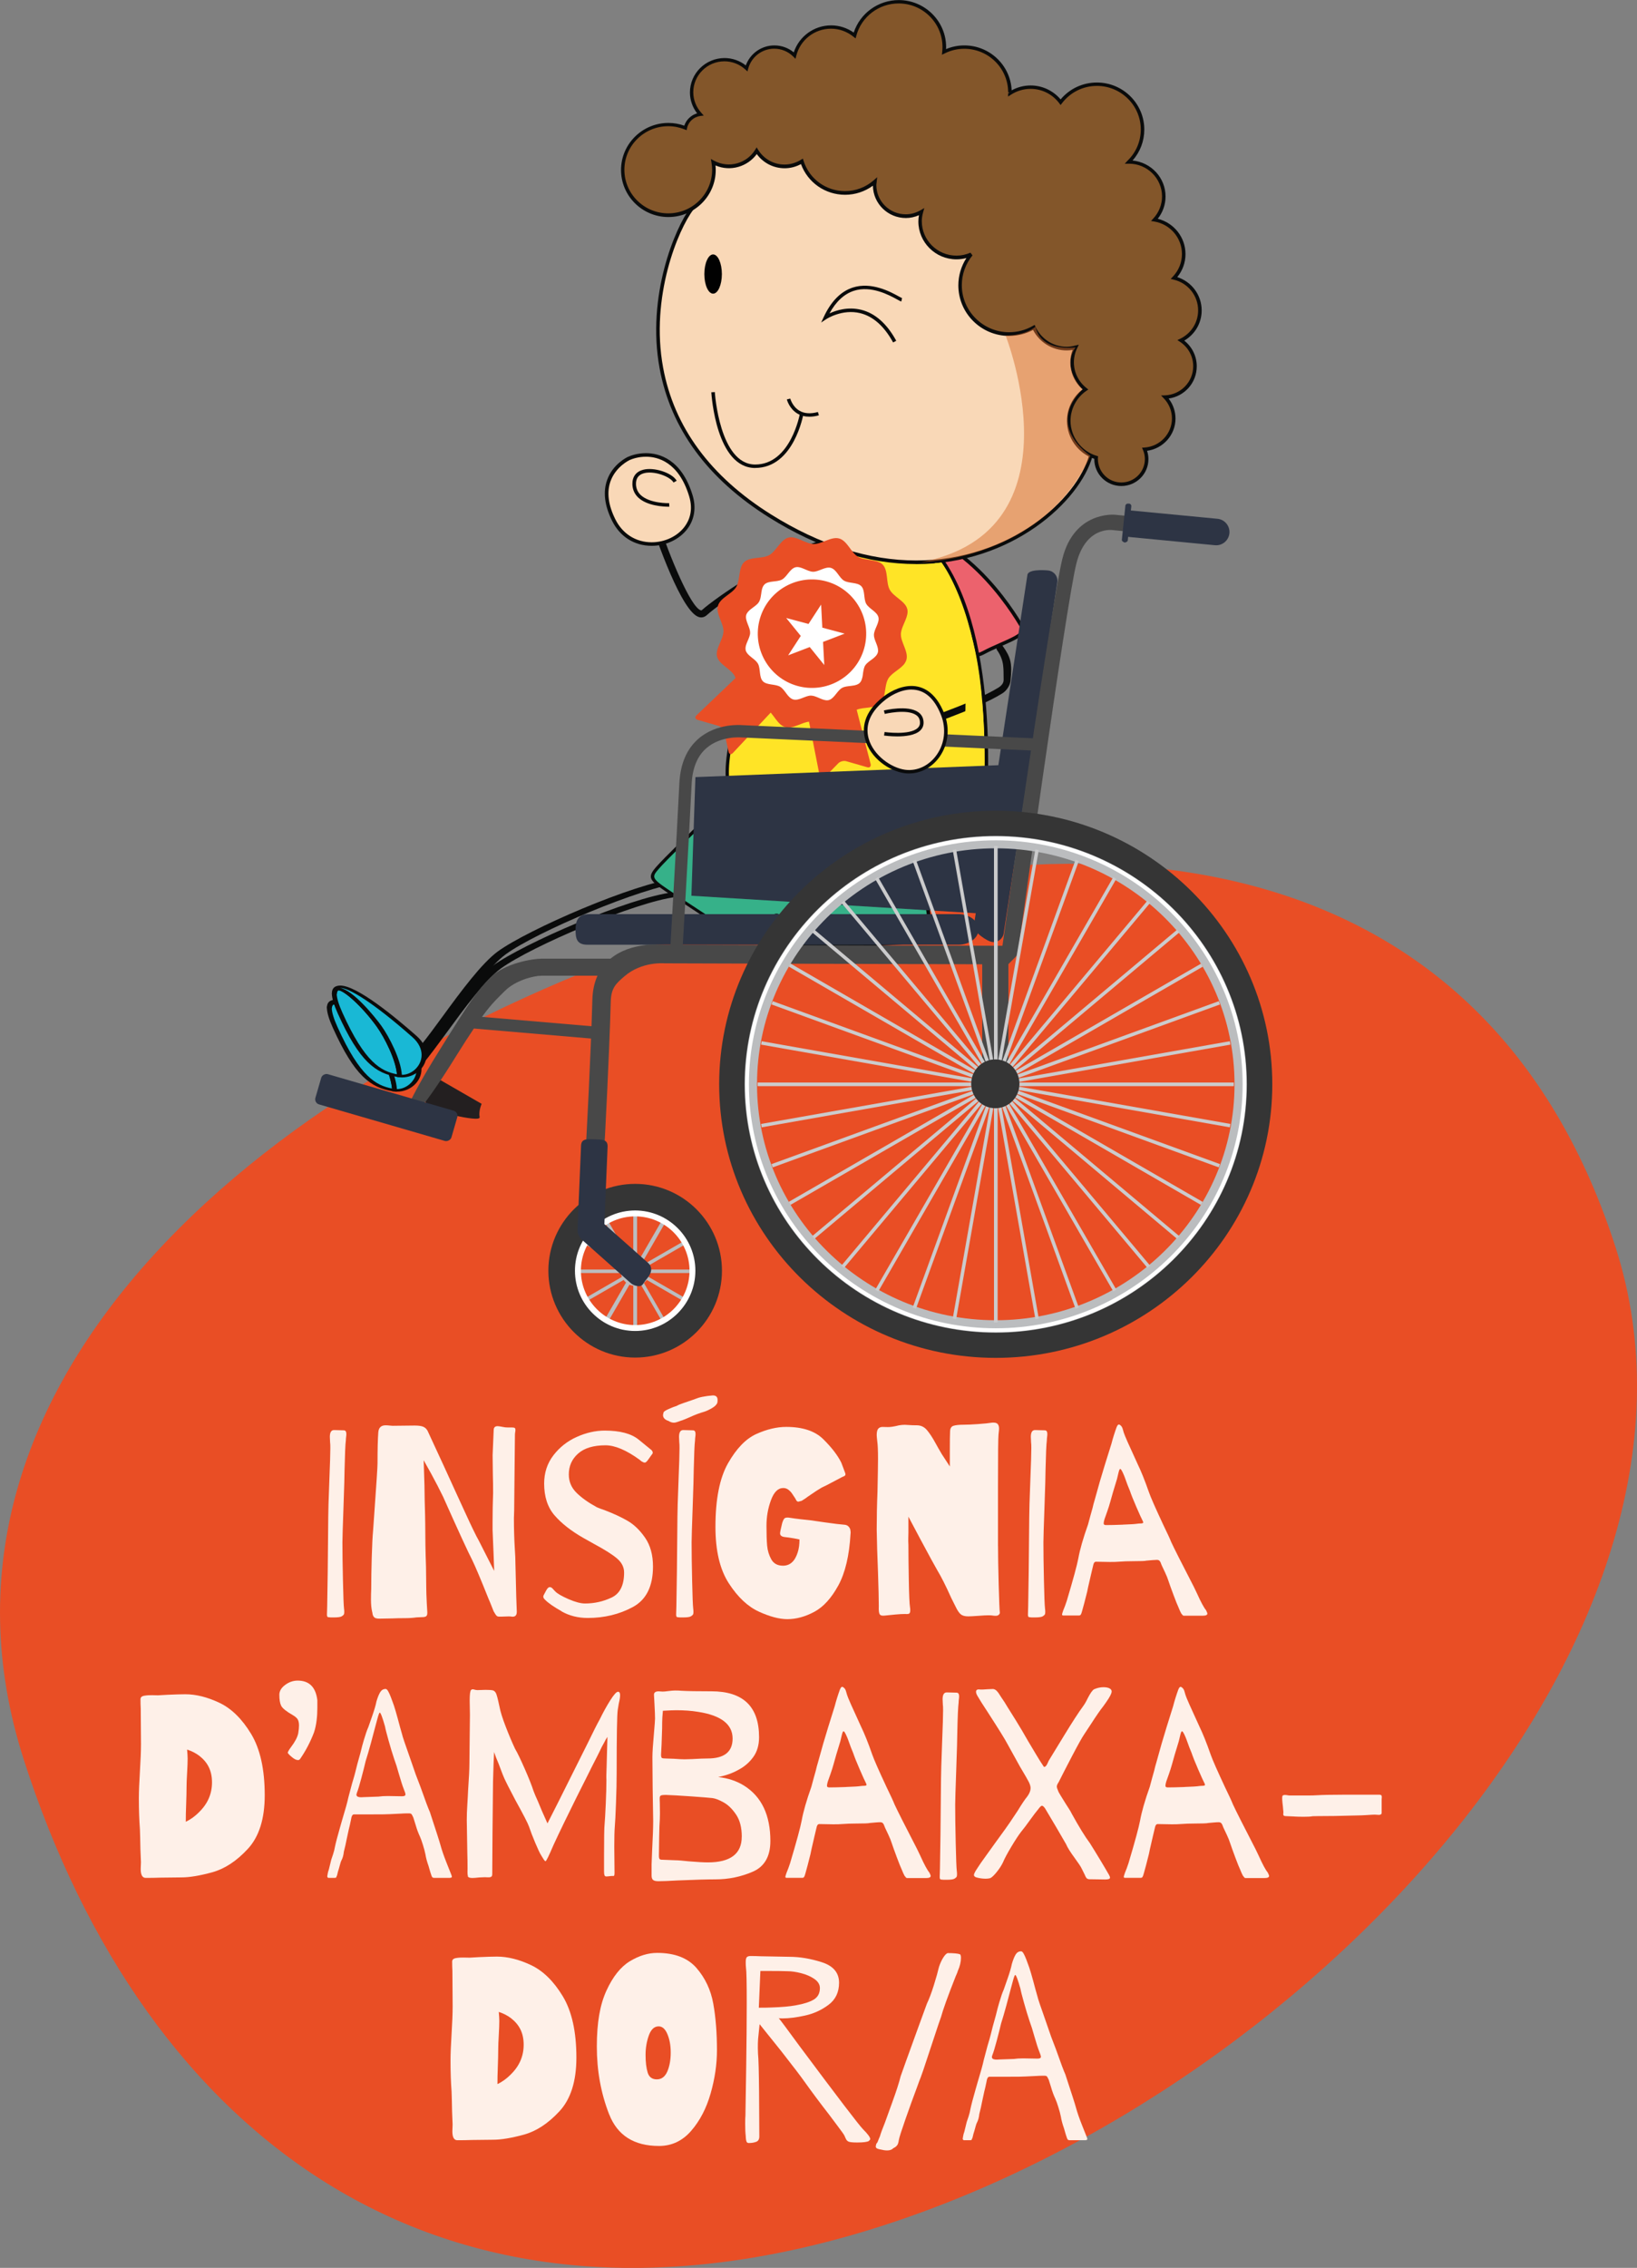 <?xml version="1.0" encoding="UTF-8"?>
<svg xmlns="http://www.w3.org/2000/svg" viewBox="0 0 399.66 553.26">
  <rect x="0" y="0" width="399.66" height="553.26" fill="#808080" stroke="none"/>
  <defs>
    <style>
      .cls-1 {
        fill: #fef0e8;
      }

      .cls-2 {
        fill: #010101;
      }

      .cls-3 {
        opacity: .5;
      }

      .cls-3, .cls-4 {
        mix-blend-mode: multiply;
      }

      .cls-5 {
        fill: #231f20;
      }

      .cls-6 {
        fill-rule: evenodd;
      }

      .cls-6, .cls-7 {
        fill: #e94e25;
      }

      .cls-8 {
        fill: #ffe426;
      }

      .cls-9 {
        fill: #cbcbcc;
      }

      .cls-10 {
        fill: #bbbdbf;
      }

      .cls-11 {
        fill: #36b189;
      }

      .cls-12 {
        fill: #f9d8b7;
      }

      .cls-13 {
        fill: #19b8d5;
      }

      .cls-14 {
        isolation: isolate;
      }

      .cls-15 {
        fill: #0a0b0b;
      }

      .cls-16 {
        fill: #d66b2b;
      }

      .cls-17 {
        fill: #fff;
      }

      .cls-18 {
        fill: #ec626d;
      }

      .cls-19 {
        fill: #353535;
      }

      .cls-20 {
        fill: #83562a;
      }

      .cls-21 {
        fill: #2d3444;
      }

      .cls-22 {
        fill: #484848;
      }
    </style>
  </defs>
  <g class="cls-14">
    <g id="Capa_2" data-name="Capa 2">
      <g id="Capa_1-2" data-name="Capa 1">
        <g>
          <path class="cls-6" d="M5.79,429.22c-29.6-92.11,58.66-168.21,165.98-202.69,107.32-34.48,193.08-14.29,222.68,77.82,29.6,92.11-71.81,204.18-179.13,238.67-107.32,34.48-179.93-21.68-209.53-113.79Z"/>
          <g>
            <path class="cls-1" d="M80.62,394.56c-.36,0-.59-.04-.67-.13s-.13-.26-.13-.51l.06-2.05.13-8.38.13-13.44c0-1.28.08-4.18.26-8.7.04-1.07.11-2.8.19-5.22.08-2.41.08-3.83,0-4.26l-.06-1.34c0-1.11.34-1.66,1.02-1.66l2.37.06c.43,0,.64.3.64.9,0,.21-.02.46-.06.74-.04.28-.06.54-.06.8-.13.94-.23,3.35-.32,7.23,0,1.2-.09,4.22-.26,9.09-.17,4.69-.26,7.55-.26,8.58,0,2.48.04,5.6.13,9.38.08,3.78.17,6.03.26,6.75.04.26.06.56.06.9,0,.3-.05.51-.16.64-.11.13-.27.26-.48.38-.26.17-.92.26-1.98.26h-.8Z"/>
            <path class="cls-1" d="M91.34,394.53c-.21-.24-.34-.5-.38-.8-.04-.3-.09-.51-.13-.64-.17-.77-.26-1.71-.26-2.82,0-1.02.02-1.9.06-2.62,0-2.22.04-4.81.13-7.78.09-2.96.19-5.09.32-6.37l.32-4.54c.51-7.08.77-11.07.77-11.97,0-3.37.06-5.89.19-7.55.08-1.15.68-1.73,1.79-1.73.34,0,.66.02.96.06.3.04.53.06.7.06l5.44-.06c.94,0,1.63.1,2.08.29.45.19.8.52,1.06.99.43.9.96,2.05,1.6,3.46l2.37,5.12,3.01,6.59c.55,1.2,1.28,2.77,2.18,4.74.9,1.96,1.54,3.33,1.92,4.1.73,1.49,1.19,2.41,1.41,2.75l1.79,3.52,1.98,3.9-.13-3.71-.26-6.27v-1.92c0-2.35.04-4.71.13-7.1,0-1.79-.02-3.24-.06-4.35l-.06-4.86.26-6.14c0-.64.32-.96.96-.96.21,0,.64.06,1.28.19.38.09.79.13,1.22.13h1.02c.34,0,.56.04.67.13.11.09.16.23.16.45,0,.17-.02.36-.06.58-.04.21-.06.45-.06.7l-.06,5.5-.13,12.93-.06,1.86c0,1.45.02,2.77.06,3.97.04,1.2.08,2.18.13,2.94.13,1.83.19,3.37.19,4.61,0-.17.06,2.37.19,7.62l.13,3.58v.13c0,.85-.41,1.24-1.22,1.15-.13-.04-.38-.06-.77-.06l-1.86.06h-.38c-.3,0-.52-.06-.67-.19-.15-.13-.4-.49-.74-1.09-.13-.3-.3-.72-.51-1.28-.21-.55-.47-1.17-.77-1.86-1.84-4.61-3.16-7.74-3.97-9.41-.94-1.79-3.31-6.93-7.1-15.42-.85-1.75-1.81-3.61-2.88-5.57l-1.86-3.33.19,6.08.06,3.78c.08,2.82.13,4.67.13,5.57,0,3.5.06,7.02.19,10.56l.06,4.99c0,.9.04,2.2.13,3.9l.13,2.24v.13c0,.43-.11.7-.32.83-.21.13-.51.19-.9.19l-1.41.06c-.9.13-1.86.19-2.88.19-1.2,0-2.18.02-2.94.06l-3.26.06c-.64,0-1.07-.12-1.28-.35Z"/>
            <path class="cls-1" d="M137.13,393.09c-1.9-1.07-3.25-2-4.06-2.82-.43-.38-.53-.77-.32-1.15.04-.08.22-.43.54-1.02.32-.6.61-.9.86-.9h.13c.13,0,.25.03.35.1.11.06.23.18.38.35.15.17.33.36.54.58.55.56,1.64,1.18,3.26,1.89,1.62.7,2.96,1.06,4.03,1.06,2.26,0,4.42-.48,6.46-1.44,2.05-.96,3.07-3,3.07-6.11,0-1.32-.59-2.47-1.76-3.46-1.17-.98-3-2.13-5.47-3.46l-2.75-1.54c-2.99-1.71-5.32-3.54-7.01-5.5-1.69-1.96-2.53-4.54-2.53-7.74,0-2.64.76-4.95,2.27-6.91,1.51-1.96,3.41-3.46,5.7-4.48,2.28-1.02,4.55-1.54,6.82-1.54,3.71,0,6.46.73,8.26,2.18,1.79,1.45,2.73,2.22,2.82,2.3.43.3.64.6.64.9,0,.17-.09.34-.26.51-.13.17-.38.53-.77,1.09-.38.56-.68.83-.9.83s-.49-.11-.83-.32l-.45-.38c-3.24-2.35-6.02-3.52-8.32-3.52-2.94,0-5.17.67-6.69,2.02-1.52,1.34-2.27,3.04-2.27,5.09,0,1.75.63,3.24,1.89,4.48,1.26,1.24,2.91,2.41,4.96,3.52.6.26,1.22.49,1.86.7,2.13.81,4,1.67,5.6,2.59,1.6.92,3.04,2.3,4.32,4.16,1.28,1.86,1.92,4.19,1.92,7.01,0,4.82-1.64,8.12-4.93,9.89-3.29,1.77-6.96,2.66-11.01,2.66-2.35,0-4.47-.53-6.37-1.6Z"/>
            <path class="cls-1" d="M163.15,346.63c-.85-.3-1.28-.77-1.28-1.41,0-.08.04-.3.13-.64.04-.21.47-.5,1.28-.86.81-.36,1.45-.61,1.92-.74.34-.21.96-.47,1.86-.77l2.05-.7,1.41-.51c.55-.17,1.3-.32,2.24-.45l1.28-.13c.77,0,1.15.36,1.15,1.09,0,.3-.02.53-.06.7-.17.47-.61.91-1.31,1.31-.7.41-1.31.69-1.82.86-1.19.34-2.39.79-3.58,1.34-.77.34-1.39.6-1.86.77-.17.04-.48.15-.93.32-.45.17-.82.26-1.12.26-.43,0-.88-.15-1.34-.45ZM165.87,394.56c-.36,0-.59-.04-.67-.13s-.13-.26-.13-.51l.06-2.05.13-8.38.13-13.44c0-1.28.08-4.18.26-8.7.04-1.07.11-2.8.19-5.22.08-2.41.08-3.83,0-4.26l-.06-1.34c0-1.11.34-1.66,1.02-1.66l2.37.06c.43,0,.64.3.64.9,0,.21-.02.46-.06.74-.04.28-.06.54-.06.8-.13.94-.23,3.35-.32,7.23,0,1.2-.09,4.22-.26,9.09-.17,4.69-.26,7.55-.26,8.58,0,2.48.04,5.6.13,9.38.08,3.78.17,6.03.26,6.75.04.26.06.56.06.9,0,.3-.05.51-.16.64-.11.13-.27.26-.48.38-.26.17-.92.26-1.98.26h-.8Z"/>
            <path class="cls-1" d="M185.26,393.16c-2.71-1.24-5.15-3.54-7.33-6.91-2.18-3.37-3.26-7.96-3.26-13.76,0-6.74,1.02-11.91,3.07-15.52,2.05-3.6,4.35-5.98,6.91-7.14,2.56-1.15,4.99-1.73,7.3-1.73,4.01,0,7.03,1,9.06,3.01,2.03,2.01,3.49,3.9,4.38,5.7.17.43.34.88.51,1.34.17.47.32.88.45,1.22.04.09.06.19.06.32s-.05.24-.16.32c-.11.09-.25.16-.42.22-.17.06-.36.16-.58.29l-1.47.77c-1.49.81-2.54,1.34-3.14,1.6-.94.56-1.71,1.05-2.3,1.47l-1.22.83c-.26.21-.66.49-1.22.83-.17.13-.34.19-.51.19-.26.09-.43.13-.51.13-.21,0-.4-.15-.54-.45-.15-.3-.29-.53-.42-.7-.09-.13-.26-.38-.51-.77s-.57-.71-.93-.99c-.36-.28-.78-.42-1.25-.42-1.28,0-2.28.99-3.01,2.98-.73,1.98-1.09,4.06-1.09,6.24,0,2.01.05,3.62.16,4.83.11,1.22.45,2.34,1.02,3.36.58,1.02,1.52,1.54,2.85,1.54,1.71,0,2.9-1.07,3.58-3.2.3-.9.45-1.96.45-3.2l-1.28-.26c-1.02-.17-1.77-.28-2.24-.32-.81-.08-1.22-.38-1.22-.9,0-.3.17-1.13.51-2.5.21-.68.43-1.09.64-1.22.21-.13.53-.17.96-.13.21.04.71.12,1.5.22.79.11,2.04.25,3.74.42l3.52.51c2.39.34,3.99.53,4.8.58.72.04,1.22.43,1.47,1.15.08.43.11.79.06,1.09-.3,5.29-1.29,9.48-2.98,12.58-1.69,3.09-3.64,5.24-5.86,6.43-2.22,1.19-4.42,1.79-6.59,1.79-1.96,0-4.3-.62-7.01-1.86Z"/>
            <path class="cls-1" d="M243.66,377.16c0,2.22.05,5.34.16,9.38.11,4.03.2,6.35.29,6.94-.13.47-.47.7-1.02.7-.3,0-.55-.02-.77-.06-.17-.04-.51-.06-1.02-.06s-1.32.04-2.43.13c-1.2.08-2.03.13-2.5.13-.81,0-1.42-.17-1.82-.51-.41-.34-.82-.96-1.25-1.86l-1.09-2.18c-1.28-2.86-2.41-5.1-3.39-6.72-.55-.94-1.96-3.52-4.22-7.74l-2.82-5.31v3.9c0,.34-.01.77-.03,1.28s-.01,1.09.03,1.73c0,2.22.03,5.12.1,8.7.06,3.58.16,5.74.29,6.46.04.21.06.47.06.77,0,.43-.09.69-.26.8-.17.11-.49.14-.96.1-.68,0-1.48.04-2.4.13-.92.09-1.78.17-2.59.26-.64.08-1.06-.02-1.25-.32-.19-.3-.27-.96-.22-1.98,0-1.54-.06-4.24-.19-8.13-.17-4.05-.28-7.57-.32-10.56,0-3.03.06-6.1.19-9.22.08-3.92.13-6.61.13-8.06,0-1.96-.06-3.39-.19-4.29-.09-.77-.13-1.26-.13-1.47,0-.77.13-1.29.38-1.57.26-.28.6-.42,1.02-.42.21,0,.64.01,1.28.03.64.02,1.56-.12,2.75-.42.47-.08.94-.13,1.41-.13.26,0,.62.02,1.09.06.47.04,1.09.06,1.86.06.98,0,1.8.38,2.46,1.15.66.77,1.38,1.86,2.14,3.26l.64,1.15c.51.94,1.13,1.94,1.86,3.01l.96,1.47v-3.52c0-2.65.02-4.29.06-4.93,0-.81.28-1.3.83-1.47.55-.17,1.36-.26,2.43-.26.94,0,2.14-.05,3.62-.16,1.47-.11,2.61-.22,3.42-.35.6-.04,1.03.05,1.28.29s.38.63.38,1.18c0,.17-.04.64-.13,1.41-.09.64-.13,4.89-.13,12.74v14.46Z"/>
            <path class="cls-1" d="M251.76,394.56c-.36,0-.59-.04-.67-.13-.09-.09-.13-.26-.13-.51l.06-2.05.13-8.38.13-13.44c0-1.28.08-4.18.26-8.7.04-1.07.11-2.8.19-5.22.08-2.41.08-3.83,0-4.26l-.06-1.34c0-1.11.34-1.66,1.02-1.66l2.37.06c.43,0,.64.3.64.9,0,.21-.02.46-.06.74-.04.28-.06.54-.06.8-.13.94-.23,3.35-.32,7.23,0,1.2-.09,4.22-.26,9.09-.17,4.69-.26,7.55-.26,8.58,0,2.48.04,5.6.13,9.38.08,3.78.17,6.03.26,6.75.04.26.06.56.06.9,0,.3-.05.51-.16.64s-.27.26-.48.38c-.26.17-.92.26-1.98.26h-.8Z"/>
            <path class="cls-1" d="M288.46,393.73c-.17-.3-.32-.6-.45-.9-.13-.3-.24-.55-.32-.77-.21-.43-.61-1.41-1.18-2.94-.58-1.54-1.01-2.75-1.31-3.65-.13-.43-.38-1.06-.77-1.89s-.66-1.42-.83-1.76c-.17-.51-.33-.85-.48-1.02-.15-.17-.38-.26-.67-.26s-.67.02-1.12.06c-.45.04-.93.09-1.44.13-.34.09-1.41.13-3.2.13-1.24,0-2.45.04-3.65.13-.38.04-1.07.06-2.05.06l-3.39-.06c-.21,0-.37.09-.48.26-.11.17-.18.37-.22.61-.04.23-.09.42-.13.54l-.38,1.6c-.13.6-.29,1.29-.48,2.08-.19.79-.35,1.53-.48,2.21l-.7,2.75-.51,1.86c-.13.51-.25.84-.35.99-.11.15-.27.22-.48.22h-3.78c-.21,0-.32-.08-.32-.26,0-.08.08-.38.26-.9.34-.81.64-1.62.9-2.43,1.58-5.29,2.52-8.75,2.82-10.37.38-2.13,1.17-4.88,2.37-8.26.38-1.45.75-2.77,1.09-3.97.13-.6.32-1.32.58-2.18.81-2.99,1.62-5.78,2.43-8.38l1.6-5.12c.34-1.32.77-2.69,1.28-4.1.26-.64.55-.79.9-.45.26.17.45.47.58.9s.21.73.26.9c.13.51,1.26,3.07,3.39,7.68.85,1.75,1.77,4.03,2.75,6.85.43,1.24,1.6,3.9,3.52,8,.98,2.01,1.62,3.39,1.92,4.16.68,1.49,2.52,5.12,5.5,10.88l.77,1.6c.98,2.18,1.73,3.56,2.24,4.16.21.43.32.7.32.83,0,.34-.38.51-1.15.51h-4.61c-.17,0-.34-.15-.51-.45ZM274.15,371.94c1.86-.06,3.02-.14,3.49-.22.3-.04.55-.06.77-.06s.38-.02.51-.06c.13-.04.19-.11.19-.19s-.06-.26-.19-.51c-.21-.38-.7-1.46-1.47-3.23-.77-1.77-1.3-3.1-1.6-4-.43-1.02-.76-1.88-.99-2.56-.24-.68-.42-1.15-.54-1.41-.09-.21-.18-.43-.29-.64-.11-.21-.2-.38-.29-.51s-.17-.19-.26-.19c-.13,0-.27.32-.42.96-.15.64-.27,1.13-.35,1.47-.77,2.48-1.32,4.35-1.66,5.63-.17.64-.42,1.42-.74,2.34-.32.92-.54,1.55-.67,1.89-.13.43-.19.77-.19,1.02s.19.38.58.38c.9,0,2.27-.03,4.13-.1Z"/>
            <path class="cls-1" d="M34.35,455.94l.06-1.66-.13-3.2-.06-2.88-.06-1.92c-.17-2.22-.26-4.74-.26-7.55,0-1.66.09-3.86.26-6.59.17-2.73.26-4.97.26-6.72l-.06-8.58c-.04-.68-.06-1.45-.06-2.3,0-.47.31-.76.93-.86.62-.11,1.27-.15,1.95-.13.68.02,1.15.03,1.41.03l2.3-.13c1.79-.08,3.24-.13,4.35-.13,2.6,0,5.38.69,8.32,2.08,2.94,1.39,5.52,3.92,7.74,7.58,2.22,3.67,3.33,8.66,3.33,14.98,0,5.76-1.38,10.12-4.13,13.09-2.75,2.97-5.64,4.86-8.67,5.7-3.03.83-5.55,1.25-7.55,1.25l-5.25.06c-.94.04-2.09.06-3.46.06-.81,0-1.22-.72-1.22-2.18ZM48.56,442.12c2.13-2.05,3.2-4.48,3.2-7.3s-1.02-4.84-3.07-6.46c-.9-.68-1.9-1.19-3.01-1.54.08.94.13,1.66.13,2.18,0,.81-.04,1.98-.13,3.52-.09,1.45-.13,2.52-.13,3.2,0,1.11-.04,2.9-.13,5.38-.04.73-.06,1.83-.06,3.33,1.15-.55,2.22-1.32,3.2-2.3Z"/>
            <path class="cls-1" d="M71.21,428.61c-.6-.51-.92-.85-.96-1.02.04-.26.3-.7.77-1.34.98-1.28,1.58-2.41,1.79-3.39.13-.77.19-1.41.19-1.92,0-.68-.12-1.19-.35-1.54-.23-.34-.61-.66-1.12-.96-1.58-.9-2.54-1.66-2.88-2.3-.3-.6-.45-1.49-.45-2.69,0-.9.47-1.7,1.41-2.4.94-.7,1.96-1.06,3.07-1.06,2.82,0,4.42,1.6,4.8,4.8v1.86c0,1.02-.06,2.06-.19,3.1-.13,1.05-.34,2.02-.64,2.91-.9,2.35-2.03,4.5-3.39,6.46-.13.17-.3.26-.51.26-.43,0-.94-.26-1.54-.77Z"/>
            <path class="cls-1" d="M79.98,457.28c0-.13.02-.23.06-.32,0-.08.02-.19.06-.32.04-.13.11-.32.19-.58l.58-2.37c.09-.26.23-.7.45-1.34.21-.64.36-1.24.45-1.79.21-1.02.62-2.58,1.22-4.67l.51-1.79c.81-2.65,1.32-4.5,1.54-5.57l.9-3.39c.43-1.41.68-2.3.77-2.69.3-1.28.73-2.88,1.28-4.8l.45-1.79.38-1.34c.43-1.45.79-2.5,1.09-3.14.08-.26.39-1.14.93-2.66.53-1.51.89-2.72,1.06-3.62.3-1.02.61-1.79.93-2.3.32-.51.76-.77,1.31-.77.21,0,.43.19.64.58.21.38.43.85.64,1.41.21.55.36.96.45,1.22.34.81.94,2.84,1.79,6.08l.51,1.79c.04.34.75,2.43,2.11,6.27l1.22,3.52,1.15,3.01c1.19,3.37,1.96,5.42,2.3,6.14,1.49,4.52,2.37,7.25,2.62,8.19.3,1.11.78,2.5,1.44,4.16.66,1.66,1.03,2.6,1.12,2.82.13.3.19.51.19.64,0,.17-.24.26-.7.26h-3.58c-.17,0-.31-.03-.42-.1-.11-.06-.2-.22-.29-.48-.17-.47-.41-1.24-.7-2.3-.38-1.07-.64-2.03-.77-2.88-.13-.64-.33-1.41-.61-2.3-.28-.9-.52-1.58-.74-2.05-.38-.81-.73-1.73-1.02-2.75l-.58-1.86c-.21-.47-.37-.76-.48-.86-.11-.11-.29-.16-.54-.16-.9,0-1.56.02-1.98.06l-2.75.13c-.34.04-1.92.06-4.74.06h-4.03c-.26,0-.45.24-.58.7l-.13.64-.26,1.22c-.09.26-.36,1.49-.83,3.71-.13.73-.34,1.66-.64,2.82-.09.85-.28,1.56-.58,2.11-.09.13-.19.43-.32.9s-.23.85-.32,1.15c-.13.34-.28.9-.45,1.66-.04.04-.09.14-.13.29-.04.15-.11.24-.19.26-.09.02-.21.03-.38.03h-1.28c-.38,0-.49-.28-.32-.83ZM92.52,438.28c.51-.08,1.24-.13,2.18-.13l3.46.06c.55,0,.83-.15.83-.45,0-.21-.15-.68-.45-1.41-.26-.64-.64-1.83-1.15-3.58-.38-1.41-.77-2.62-1.15-3.65-.43-1.28-.89-2.79-1.38-4.54-.49-1.75-.78-2.88-.86-3.39-.64-2.26-1.07-3.39-1.28-3.39-.13,0-.34.58-.64,1.73l-.38,1.41c-.3,1.15-.68,2.59-1.15,4.32-.47,1.73-.9,3.19-1.28,4.38-.26,1.11-.61,2.51-1.06,4.19-.45,1.69-.8,2.85-1.06,3.49-.09.26-.13.41-.13.45,0,.3.14.49.42.58.28.09.55.12.83.1.28-.02.46-.03.54-.03l3.71-.13Z"/>
            <path class="cls-1" d="M114.25,457.7c-.11-.28-.14-.86-.1-1.76,0-1.41-.02-2.75-.06-4.03l-.13-7.87c0-1.19.04-2.44.13-3.74.08-1.3.15-2.46.19-3.49.21-3.07.32-5.23.32-6.46l.13-12.03-.06-3.46c0-1.49.11-2.35.32-2.56.13-.13.28-.19.45-.19.08,0,.23.03.45.1.21.06.45.1.7.1l1.98-.06c.81,0,1.41.04,1.79.13.38.13.66.44.83.93.17.49.32,1.05.45,1.66.13.62.23,1.1.32,1.44.21,1.15.71,2.75,1.5,4.8.79,2.05,1.55,3.84,2.27,5.38.6,1.02,1.4,2.68,2.4,4.96,1,2.28,1.72,4.09,2.14,5.41.26.68.62,1.54,1.09,2.56l.96,2.3,1.34,3.01c1.24-2.43,2.13-4.2,2.69-5.31l4.16-8.32,2.88-5.76c1.49-3.07,2.5-5.06,3.01-5.95.81-1.66,1.66-3.21,2.56-4.64.9-1.43,1.54-2.14,1.92-2.14.34,0,.51.28.51.83,0,.51-.11,1.2-.32,2.05l-.26,1.6c-.17,1.15-.26,6.27-.26,15.36,0,2.01-.05,4.44-.16,7.3-.11,2.86-.2,4.76-.29,5.7-.09,1.11-.13,2.75-.13,4.93l.06,6.21v.32c0,.51-.13.73-.38.64h-.13c-.21,0-.46.02-.74.06-.28.04-.57.06-.86.06-.17-.04-.29-.15-.35-.32-.06-.17-.1-.47-.1-.9v-3.78c0-4.35.04-6.91.13-7.68.08-.9.18-2.56.29-4.99.11-2.43.16-4.39.16-5.89-.04-.38-.02-1.58.06-3.58l.06-2.3.13-4.61c-.3.43-.56.88-.77,1.34-.43.73-.83,1.51-1.22,2.37l-.64,1.28c-.73,1.41-1.56,3.06-2.5,4.96-.94,1.9-1.75,3.51-2.43,4.83-.77,1.54-1.74,3.51-2.91,5.92-1.17,2.41-2.08,4.32-2.72,5.73-1.11,2.6-1.75,3.9-1.92,3.9-.13,0-.32-.21-.58-.64-.26-.43-.43-.7-.51-.83-.3-.47-.77-1.46-1.41-2.98-.64-1.51-1.15-2.85-1.54-4-.26-.77-1.37-2.92-3.33-6.46-1.54-2.94-2.33-4.48-2.37-4.61-.43-.85-1-2.28-1.73-4.29-.47-1.07-.83-2-1.09-2.82l-.13,2.82-.13,4.35-.13,12.61-.06,9.98c0,.38-.11.62-.32.7-.21.09-.47.12-.77.1-.3-.02-.53-.03-.7-.03l-1.41.06c-.77.09-1.32.13-1.66.13-.64,0-1.01-.14-1.12-.42Z"/>
            <path class="cls-1" d="M159.4,458.6c-.21-.24-.32-.57-.32-.99v-2.82l.13-3.33c.17-3.24.26-5.65.26-7.23l-.13-8-.06-7.55c0-1.19.13-3.16.38-5.89.17-1.96.26-3.14.26-3.52,0-.68-.04-1.83-.13-3.46l-.13-2.37c0-.55.38-.83,1.15-.83l.96.06c.34,0,.82-.04,1.44-.13.62-.08,1.16-.13,1.63-.13.64,0,1.13.02,1.47.06,1.54.09,3.99.13,7.36.13,7.77,0,11.65,3.73,11.65,11.2,0,1.92-.47,3.53-1.41,4.83-.94,1.3-2.13,2.34-3.58,3.1-1.41.81-3.07,1.41-4.99,1.79,2.39.26,4.5.96,6.34,2.11,4.27,2.69,6.4,7.19,6.4,13.5,0,3.75-1.44,6.25-4.32,7.49s-5.9,1.86-9.06,1.86c-1.92,0-4.97.08-9.15.26-2.26.13-3.86.19-4.8.19-.68,0-1.13-.12-1.34-.35ZM181.1,448.07c0-2.22-.46-4.01-1.38-5.38-.92-1.37-1.93-2.36-3.04-2.98-1.11-.62-2.03-.97-2.75-1.06-.68-.08-2.43-.22-5.25-.42-2.82-.19-4.84-.31-6.08-.35-.68,0-1.11.05-1.28.16-.17.11-.26.31-.26.61,0,.26,0,.66.03,1.22.02.56.03,1.41.03,2.56,0,.77-.04,1.83-.13,3.2l-.06,2.56-.06,4.48c0,.43.05.7.16.83.11.13.29.19.54.19l3.33.13c.64,0,1.73.09,3.26.26,2.05.17,3.6.26,4.67.26,5.5,0,8.26-2.09,8.26-6.27ZM169.26,429.12c1.45-.08,2.62-.13,3.52-.13,4.05,0,6.08-1.62,6.08-4.86,0-3.5-2.84-5.67-8.51-6.53-1.58-.26-3.33-.38-5.25-.38-.64,0-1.73.04-3.26.13l-.13,1.6c-.04.64-.06,1.54-.06,2.69l-.13,3.9-.13,2.5c0,.47.07.75.22.83.15.09.5.13,1.06.13l1.86.06c1.19.09,2.07.13,2.62.13l2.11-.06Z"/>
            <path class="cls-1" d="M220.91,457.73c-.17-.3-.32-.6-.45-.9-.13-.3-.23-.55-.32-.77-.21-.43-.61-1.41-1.18-2.94s-1.01-2.75-1.31-3.65c-.13-.43-.38-1.06-.77-1.89-.38-.83-.66-1.42-.83-1.76-.17-.51-.33-.85-.48-1.02s-.37-.26-.67-.26-.67.02-1.12.06c-.45.04-.93.09-1.44.13-.34.09-1.41.13-3.2.13-1.24,0-2.45.04-3.65.13-.38.04-1.07.06-2.05.06l-3.39-.06c-.21,0-.37.09-.48.26-.11.17-.18.37-.22.61-.04.23-.09.42-.13.54l-.38,1.6c-.13.6-.29,1.29-.48,2.08-.19.79-.35,1.53-.48,2.21l-.7,2.75-.51,1.86c-.13.51-.25.84-.35.99-.11.15-.27.22-.48.22h-3.78c-.21,0-.32-.08-.32-.26,0-.08.08-.38.26-.9.34-.81.64-1.62.9-2.43,1.58-5.29,2.52-8.75,2.82-10.37.38-2.13,1.17-4.88,2.37-8.26.38-1.45.75-2.77,1.09-3.97.13-.6.32-1.32.58-2.18.81-2.99,1.62-5.78,2.43-8.38l1.6-5.12c.34-1.32.77-2.69,1.28-4.1.26-.64.55-.79.9-.45.26.17.45.47.58.9.13.43.21.73.26.9.13.51,1.26,3.07,3.39,7.68.85,1.75,1.77,4.03,2.75,6.85.43,1.24,1.6,3.9,3.52,8,.98,2.01,1.62,3.39,1.92,4.16.68,1.49,2.52,5.12,5.5,10.88l.77,1.6c.98,2.18,1.73,3.56,2.24,4.16.21.43.32.7.32.83,0,.34-.38.51-1.15.51h-4.61c-.17,0-.34-.15-.51-.45ZM206.6,435.94c1.86-.06,3.02-.14,3.49-.22.3-.04.55-.06.77-.06s.38-.02.51-.06c.13-.04.19-.11.19-.19s-.06-.26-.19-.51c-.21-.38-.7-1.46-1.47-3.23-.77-1.77-1.3-3.1-1.6-4-.43-1.02-.76-1.88-.99-2.56-.23-.68-.42-1.15-.54-1.41-.09-.21-.18-.43-.29-.64-.11-.21-.2-.38-.29-.51-.09-.13-.17-.19-.26-.19-.13,0-.27.32-.42.96-.15.64-.27,1.13-.35,1.47-.77,2.47-1.32,4.35-1.66,5.63-.17.64-.42,1.42-.74,2.34-.32.92-.54,1.55-.67,1.89-.13.43-.19.77-.19,1.02s.19.38.58.38c.9,0,2.27-.03,4.13-.1Z"/>
            <path class="cls-1" d="M230.22,458.56c-.36,0-.59-.04-.67-.13-.09-.09-.13-.26-.13-.51l.06-2.05.13-8.38.13-13.44c0-1.28.09-4.18.26-8.7.04-1.07.11-2.81.19-5.22.08-2.41.08-3.83,0-4.26l-.06-1.34c0-1.11.34-1.66,1.02-1.66l2.37.06c.43,0,.64.3.64.9,0,.21-.02.46-.06.74s-.06.54-.06.8c-.13.94-.24,3.35-.32,7.23,0,1.19-.09,4.22-.26,9.09-.17,4.69-.26,7.55-.26,8.58,0,2.48.04,5.6.13,9.38.09,3.78.17,6.03.26,6.75.04.26.06.55.06.9,0,.3-.05.51-.16.64-.11.13-.27.26-.48.38-.26.17-.92.26-1.98.26h-.8Z"/>
            <path class="cls-1" d="M265.83,458.44c-.26-.04-.45-.14-.58-.29-.13-.15-.28-.44-.45-.86l-.7-1.41c-.21-.47-.79-1.34-1.73-2.62-1.07-1.45-1.77-2.58-2.11-3.39-.43-.77-1.23-2.14-2.4-4.13-1.17-1.98-2.08-3.51-2.72-4.58-.3-.43-.55-.64-.77-.64-.17,0-.45.26-.83.77-.6.73-1.22,1.54-1.86,2.43-1.07,1.49-1.86,2.54-2.37,3.14-.6.77-1.4,1.98-2.4,3.65s-1.67,2.92-2.02,3.78c-.38.81-.91,1.62-1.57,2.43-.66.81-1.18,1.3-1.57,1.47-.34.08-.7.13-1.09.13-.77,0-1.54-.11-2.3-.32-.38-.13-.58-.32-.58-.58,0-.21.13-.53.38-.96.26-.43.45-.72.58-.9.26-.43.95-1.42,2.08-2.98,1.13-1.56,1.95-2.7,2.46-3.42l2.05-2.82c.51-.68,1.56-2.22,3.14-4.61.98-1.62,1.77-2.79,2.37-3.52.51-.72.77-1.39.77-1.98,0-.43-.15-.94-.45-1.54-.21-.43-.94-1.69-2.18-3.78l-3.01-5.44c-.55-1.07-2.15-3.65-4.8-7.74-1.24-1.88-2.05-3.16-2.43-3.84-.3-.47-.45-.85-.45-1.15,0-.47.3-.66.9-.58.38.04,1,.02,1.86-.06l1.41-.06c.34.04.65.21.93.51.28.3.61.77.99,1.41l.9,1.34.7,1.15c1.54,2.43,2.71,4.33,3.52,5.7.77,1.37,1.9,3.29,3.39,5.76.68,1.15,1.34,2.2,1.98,3.14.21,0,.39-.1.54-.29.15-.19.29-.45.42-.77s.28-.61.45-.86l3.52-5.76c2.01-3.29,3.54-5.65,4.61-7.1.38-.51.77-1.17,1.15-1.98.64-1.24,1.15-1.96,1.54-2.18.77-.34,1.54-.51,2.3-.51.73,0,1.27.13,1.63.38.36.26.46.62.29,1.09-.21.64-.88,1.71-1.98,3.2-.68.85-1.69,2.3-3.01,4.35l-1.6,2.43c-.51.73-1.51,2.52-3.01,5.38-1.49,2.86-2.58,4.97-3.26,6.34-.3.43-.45.79-.45,1.09,0,.21.15.66.45,1.34.13.26.72,1.24,1.79,2.94.21.34.45.7.7,1.09.26.38.49.79.7,1.22,1.79,3.24,3.26,5.63,4.42,7.17.81,1.28,1.66,2.67,2.56,4.16s1.6,2.69,2.11,3.58c.17.3.26.53.26.7,0,.3-.38.45-1.15.45l-4.03-.06Z"/>
            <path class="cls-1" d="M303.53,457.73c-.17-.3-.32-.6-.45-.9-.13-.3-.23-.55-.32-.77-.21-.43-.61-1.41-1.18-2.94s-1.01-2.75-1.31-3.65c-.13-.43-.38-1.06-.77-1.89-.38-.83-.66-1.42-.83-1.76-.17-.51-.33-.85-.48-1.02s-.37-.26-.67-.26-.67.02-1.12.06c-.45.04-.93.09-1.44.13-.34.09-1.41.13-3.2.13-1.24,0-2.45.04-3.65.13-.38.04-1.07.06-2.05.06l-3.39-.06c-.21,0-.37.09-.48.26-.11.17-.18.37-.22.61-.04.23-.09.42-.13.54l-.38,1.6c-.13.6-.29,1.29-.48,2.08-.19.79-.35,1.53-.48,2.21l-.7,2.75-.51,1.86c-.13.51-.25.84-.35.99s-.27.22-.48.22h-3.78c-.21,0-.32-.08-.32-.26,0-.08.08-.38.26-.9.34-.81.64-1.62.9-2.43,1.58-5.29,2.52-8.75,2.82-10.37.38-2.13,1.17-4.88,2.37-8.26.38-1.45.75-2.77,1.09-3.97.13-.6.32-1.32.58-2.18.81-2.99,1.62-5.78,2.43-8.38l1.6-5.12c.34-1.32.77-2.69,1.28-4.1.26-.64.55-.79.9-.45.26.17.45.47.58.9.13.43.21.73.26.9.13.51,1.26,3.07,3.39,7.68.85,1.75,1.77,4.03,2.75,6.85.43,1.24,1.6,3.9,3.52,8,.98,2.01,1.62,3.39,1.92,4.16.68,1.49,2.52,5.12,5.5,10.88l.77,1.6c.98,2.18,1.73,3.56,2.24,4.16.21.43.32.7.32.83,0,.34-.38.51-1.15.51h-4.61c-.17,0-.34-.15-.51-.45ZM289.23,435.94c1.86-.06,3.02-.14,3.49-.22.3-.04.55-.06.77-.06s.38-.02.51-.06c.13-.04.19-.11.19-.19s-.06-.26-.19-.51c-.21-.38-.7-1.46-1.47-3.23s-1.3-3.1-1.6-4c-.43-1.02-.76-1.88-.99-2.56-.24-.68-.42-1.15-.54-1.41-.09-.21-.18-.43-.29-.64-.11-.21-.2-.38-.29-.51-.09-.13-.17-.19-.26-.19-.13,0-.27.32-.42.96-.15.64-.27,1.13-.35,1.47-.77,2.47-1.32,4.35-1.66,5.63-.17.64-.42,1.42-.74,2.34-.32.92-.54,1.55-.67,1.89-.13.43-.19.77-.19,1.02s.19.38.58.38c.9,0,2.27-.03,4.13-.1Z"/>
            <path class="cls-1" d="M315.98,443.14c-.66-.04-1.16-.06-1.5-.06-.55,0-.9-.04-1.02-.13-.13-.08-.18-.22-.16-.42.02-.19.03-.35.03-.48l-.13-1.41c-.17-1.37-.21-2.15-.13-2.37,0-.26.23-.38.7-.38.13,0,.45.04.96.13h4.61c.85,0,1.58-.02,2.18-.06,1.28-.08,3.37-.13,6.27-.13h8.96c.3,0,.48.08.54.22.06.15.08.31.06.48-.02.17-.03.3-.03.38v3.33c0,.34-.23.51-.7.51l-.96-.06c-.3,0-.93.03-1.89.1-.96.06-1.78.1-2.46.1l-5.5.13c-1.96,0-3.29.01-3.97.03-.68.02-1.15.03-1.41.03-.38.09-1.09.13-2.11.13-.9,0-1.67-.02-2.34-.06Z"/>
            <path class="cls-1" d="M110.44,519.94l.06-1.66-.13-3.2-.06-2.88-.06-1.92c-.17-2.22-.26-4.74-.26-7.55,0-1.66.09-3.86.26-6.59.17-2.73.26-4.97.26-6.72l-.06-8.58c-.04-.68-.06-1.45-.06-2.3,0-.47.31-.76.93-.86.62-.11,1.27-.15,1.95-.13.68.02,1.15.03,1.41.03l2.3-.13c1.79-.08,3.24-.13,4.35-.13,2.6,0,5.38.69,8.32,2.08,2.94,1.39,5.52,3.92,7.74,7.58,2.22,3.67,3.33,8.66,3.33,14.98,0,5.76-1.38,10.12-4.13,13.09-2.75,2.97-5.64,4.86-8.67,5.7-3.03.83-5.55,1.25-7.55,1.25l-5.25.06c-.94.04-2.09.06-3.46.06-.81,0-1.22-.72-1.22-2.18ZM124.65,506.12c2.13-2.05,3.2-4.48,3.2-7.3s-1.02-4.84-3.07-6.46c-.9-.68-1.9-1.19-3.01-1.54.08.94.13,1.66.13,2.18,0,.81-.04,1.98-.13,3.52-.09,1.45-.13,2.52-.13,3.2,0,1.11-.04,2.9-.13,5.38-.04.73-.06,1.83-.06,3.33,1.15-.55,2.22-1.32,3.2-2.3Z"/>
            <path class="cls-1" d="M148.72,515.81c-2.01-5.14-3.01-10.66-3.01-16.54s.78-10.22,2.34-13.63c1.56-3.41,3.46-5.8,5.7-7.17,2.24-1.36,4.47-2.05,6.69-2.05,4.27,0,7.47,1.23,9.6,3.68,2.13,2.45,3.5,5.35,4.1,8.7.6,3.35.9,7.14.9,11.36,0,3.41-.51,6.92-1.54,10.53s-2.6,6.65-4.74,9.12c-2.13,2.47-4.76,3.71-7.87,3.71-6.1,0-10.15-2.57-12.16-7.71ZM162.92,505.35c.55-1.28.83-2.82.83-4.61s-.27-3.2-.8-4.48c-.53-1.28-1.25-1.92-2.14-1.92-1.07,0-1.87.74-2.4,2.21-.53,1.47-.8,3.06-.8,4.77s.17,3.18.51,4.29c.34,1.11,1.09,1.66,2.24,1.66s2-.64,2.56-1.92Z"/>
            <path class="cls-1" d="M182.25,522.44c-.09-.26-.14-.53-.16-.83-.02-.3-.03-.49-.03-.58-.09-.68-.13-1.69-.13-3.01,0-.85.02-1.49.06-1.92.04-2.3.11-6.33.19-12.06.08-5.74.13-10.89.13-15.46,0-4.91-.06-7.76-.19-8.58-.04-.34-.06-.79-.06-1.34,0-.64.1-1.04.29-1.22.19-.17.48-.26.86-.26.85,0,1.69.02,2.5.06l6.98.13c2.56,0,5.23.45,8,1.34,2.77.9,4.16,2.56,4.16,4.99,0,2.3-.85,4.1-2.56,5.38-1.71,1.28-3.62,2.16-5.73,2.62-2.11.47-3.96.7-5.54.7-.56,0-.85-.02-.9-.06.26.26,1.94,2.52,5.06,6.78,9.39,12.59,14.57,19.37,15.55,20.35,1.15,1.15,1.73,1.94,1.73,2.37,0,.09-.11.23-.32.45-.38.26-1.34.38-2.88.38-1.11,0-1.81-.08-2.11-.22s-.52-.39-.67-.74c-.15-.34-.27-.6-.35-.77-.13-.26-.65-.99-1.57-2.21-.92-1.22-1.61-2.14-2.08-2.78-2.26-2.9-4.22-5.53-5.89-7.87-1.02-1.45-2.92-3.95-5.7-7.49l-1.02-1.28-4.42-5.5-.26,2.56c-.17,1.28-.21,2.82-.13,4.61.13,1.2.21,4.29.26,9.28.04,4.99.06,8.64.06,10.94,0,.68-.26,1.12-.77,1.31-.51.19-1.11.29-1.79.29-.3,0-.49-.13-.58-.38ZM188.46,489.73c2.47-.08,4.39-.26,5.76-.51,1.96-.34,3.44-.81,4.45-1.41,1-.6,1.5-1.54,1.5-2.82,0-.85-.45-1.59-1.34-2.21-.9-.62-1.97-1.09-3.23-1.41-1.26-.32-2.36-.48-3.3-.48-1.07-.04-2.56-.06-4.48-.06h-2.18l-.38,8.96c1.41,0,2.47-.02,3.2-.06Z"/>
            <path class="cls-1" d="M214.83,524.36c-.38-.09-.65-.18-.8-.29-.15-.11-.22-.25-.22-.42,0-.09.04-.3.13-.64.21-.26.34-.46.38-.61.04-.15.21-.57.51-1.25.17-.64.58-1.75,1.22-3.33.3-.85.92-2.57,1.86-5.15.94-2.58,1.6-4.64,1.98-6.18.26-.77,1.75-4.91,4.48-12.42l1.92-5.25c.55-1.15,1.12-2.66,1.7-4.51s.99-3.34,1.25-4.45c.26-.81.59-1.55.99-2.21.41-.66.78-1.06,1.12-1.18,1.45,0,2.43.09,2.94.26.21.04.32.34.32.9,0,.98-.26,2.05-.77,3.2-.04.21-.21.64-.51,1.28-1.92,4.86-3.11,8.17-3.58,9.92-.13.3-.88,2.52-2.24,6.66-1.71,5.25-2.73,8.23-3.07,8.96l-.58,1.6c-.85,2.26-1.78,4.82-2.78,7.68s-1.55,4.57-1.63,5.12c-.09.6-.21,1.01-.38,1.25-.17.23-.36.42-.58.54-.21.13-.36.21-.45.26-.3.34-.79.51-1.47.51-.47,0-1.05-.09-1.73-.26Z"/>
            <path class="cls-1" d="M235.12,521.28c0-.13.02-.23.06-.32,0-.08.02-.19.06-.32.04-.13.11-.32.19-.58l.58-2.37c.08-.26.23-.7.45-1.34.21-.64.36-1.24.45-1.79.21-1.02.62-2.58,1.22-4.67l.51-1.79c.81-2.65,1.32-4.5,1.54-5.57l.9-3.39c.43-1.41.68-2.3.77-2.69.3-1.28.73-2.88,1.28-4.8l.45-1.79.38-1.34c.43-1.45.79-2.5,1.09-3.14.08-.26.39-1.14.93-2.66s.88-2.72,1.06-3.62c.3-1.02.61-1.79.93-2.3.32-.51.76-.77,1.31-.77.21,0,.43.19.64.58s.43.85.64,1.41c.21.55.36.96.45,1.22.34.81.94,2.84,1.79,6.08l.51,1.79c.04.34.75,2.43,2.11,6.27l1.22,3.52,1.15,3.01c1.19,3.37,1.96,5.42,2.3,6.14,1.49,4.52,2.37,7.25,2.62,8.19.3,1.11.78,2.5,1.44,4.16.66,1.66,1.03,2.6,1.12,2.82.13.3.19.51.19.64,0,.17-.24.26-.7.26h-3.58c-.17,0-.31-.03-.42-.1-.11-.06-.2-.22-.29-.48-.17-.47-.41-1.24-.7-2.3-.38-1.07-.64-2.03-.77-2.88-.13-.64-.33-1.41-.61-2.3-.28-.9-.52-1.58-.74-2.05-.38-.81-.73-1.73-1.02-2.75l-.58-1.86c-.21-.47-.37-.76-.48-.86-.11-.11-.29-.16-.54-.16-.9,0-1.56.02-1.98.06l-2.75.13c-.34.04-1.92.06-4.74.06h-4.03c-.26,0-.45.24-.58.7l-.13.64-.26,1.22c-.09.26-.36,1.49-.83,3.71-.13.73-.34,1.66-.64,2.82-.09.85-.28,1.56-.58,2.11-.09.13-.19.43-.32.9-.13.47-.24.85-.32,1.15-.13.34-.28.9-.45,1.66-.04.04-.09.14-.13.29-.04.15-.11.24-.19.26-.09.02-.21.03-.38.03h-1.28c-.38,0-.49-.28-.32-.83ZM247.66,502.28c.51-.08,1.24-.13,2.18-.13l3.46.06c.55,0,.83-.15.83-.45,0-.21-.15-.68-.45-1.41-.26-.64-.64-1.83-1.15-3.58-.38-1.41-.77-2.62-1.15-3.65-.43-1.28-.89-2.79-1.38-4.54-.49-1.75-.78-2.88-.86-3.39-.64-2.26-1.07-3.39-1.28-3.39-.13,0-.34.58-.64,1.73l-.38,1.41c-.3,1.15-.68,2.59-1.15,4.32-.47,1.73-.9,3.19-1.28,4.38-.26,1.11-.61,2.51-1.06,4.19-.45,1.69-.8,2.85-1.06,3.49-.09.26-.13.41-.13.45,0,.3.14.49.42.58.28.09.55.12.83.1s.46-.03.54-.03l3.71-.13Z"/>
          </g>
          <path class="cls-15" d="M171.21,150.62c-.17,0-.35-.02-.52-.07-4.27-1.11-10.48-19.26-11.69-22.89l1.63-.54c2.87,8.66,8.03,21.13,10.5,21.78.09.02.14.02.24-.07,3.27-2.93,18.09-13.26,22.98-12.51l-.26,1.68c-3.6-.57-17.46,8.41-21.57,12.1-.38.34-.84.52-1.31.52h0Z"/>
          <g>
            <path class="cls-12" d="M153.54,111.84c3.57-1.56,11.71-2.13,15.14,9.07,3.42,11.2-13.42,16.87-18.85,5.95-5.43-10.91,3.71-15.03,3.71-15.03Z"/>
            <path class="cls-15" d="M159.11,133.16c-4.22,0-7.75-2.22-9.68-6.11-1.84-3.71-2.25-7.06-1.2-9.97,1.41-3.94,4.97-5.58,5.12-5.65.76-.33,2.33-.88,4.37-.88,3.07,0,8.64,1.33,11.36,10.23.93,3,.48,5.92-1.24,8.22-1.91,2.57-5.26,4.16-8.73,4.16h0ZM157.73,111.42c-1.88,0-3.32.51-4.01.81-.03.02-3.37,1.57-4.66,5.16-.96,2.67-.57,5.8,1.16,9.28,1.77,3.57,5.02,5.62,8.89,5.62,3.21,0,6.28-1.46,8.03-3.81,1.1-1.47,2.18-3.95,1.1-7.45-2.56-8.37-7.69-9.61-10.52-9.61h0Z"/>
          </g>
          <path class="cls-15" d="M163.15,123.61c-1.07,0-5.1-.15-7.31-2.21-.92-.87-1.41-1.96-1.45-3.25-.04-1.82.88-3.08,2.59-3.54,2.67-.73,7.13.72,8.23,2.68l-.77.42c-.83-1.48-4.79-2.93-7.23-2.26-1.33.36-1.98,1.26-1.94,2.68.03,1.05.42,1.94,1.17,2.65,2.24,2.09,6.89,1.97,6.93,1.97l.04.87s-.11,0-.26,0h0Z"/>
          <g>
            <path class="cls-15" d="M99.08,263.26l-1.33-1c1.58-.54,5.59-6.01,9.13-10.85,4.43-6.06,9.48-12.92,13.47-15.84,7.25-5.28,33.18-16.63,44.13-17.92l.54,1.18c-9.67,1.14-35.19,11.95-42.73,17.43-3.82,2.79-8.8,9.58-13.19,15.57-4.99,6.81-7.91,10.7-10.02,11.43h0Z"/>
            <g>
              <g>
                <path class="cls-13" d="M80.41,245.94c.03,1.05.47,2.57,1.42,4.7,5.53,12.28,9.47,14.49,14.21,15.29.1.02.19.02.28.03-.12-3.57-2.93-9.25-4.98-12.1-3.88-5.4-10.6-11.78-10.94-7.92Z"/>
                <path class="cls-15" d="M96.93,266.33l-.74-.08.13-.29-.18.29-.28-.03c-5.36-.91-9.27-3.65-14.61-15.51-.93-2.05-1.4-3.66-1.44-4.75.04-.39.13-1.49,1.59-1.49,3.12,0,8.77,6.88,10.5,9.29,1.95,2.71,4.89,8.46,5.01,12.2v.38h0ZM81.4,245.06s-.34.11-.4.9c.02,1.04.5,2.6,1.41,4.61,5.48,12.18,9.45,14.23,13.29,14.98-.3-3.67-3.06-9.01-4.9-11.59-3.54-4.93-8.04-8.9-9.39-8.9h0Z"/>
              </g>
              <g>
                <path class="cls-13" d="M99.99,256.34c-10.19-9-19.73-15.4-19.58-10.4.34-3.86,7.06,2.52,10.94,7.92,2.05,2.85,4.86,8.52,4.98,12.1,4.62.53,8.69-5.17,3.66-9.61Z"/>
                <path class="cls-15" d="M96.93,266.29h0c-.25,0-.5-.02-.74-.04l-.45-.05v-.24c-.13-3.66-3.04-9.33-4.94-12-3.54-4.93-8.04-8.9-9.39-8.9,0,0-.34.11-.4.9h-1.19c-.03-.91.26-1.5.86-1.81.32-.16.74-.25,1.2-.25,4.08,0,13.43,7.71,18.63,12.31,3.37,2.97,2.83,6.55.55,8.56-1.12.99-2.59,1.54-4.12,1.54h0ZM96.9,265.69h.03c1.08,0,2.21-.45,3.1-1.23,2.1-1.86,2.59-5.19-.55-7.96-10.02-8.85-15.66-12.01-17.6-12.01-.02,0-.05,0-.06,0,3.18.53,8.43,6.95,10.09,9.26,1.9,2.65,4.75,8.2,4.99,11.93h0Z"/>
              </g>
            </g>
          </g>
          <g>
            <path class="cls-15" d="M100.28,259.79l-1.33-1c1.58-.54,5.59-6.01,9.13-10.85,4.43-6.06,9.48-12.92,13.47-15.84,7.25-5.28,33.18-16.63,44.13-17.92l.54,1.18c-9.67,1.14-35.19,11.95-42.73,17.43-3.82,2.79-8.8,9.58-13.19,15.57-4.99,6.81-7.91,10.7-10.02,11.43h0Z"/>
            <g>
              <g>
                <path class="cls-13" d="M81.62,242.47c.03,1.05.47,2.57,1.42,4.7,5.53,12.28,9.47,14.49,14.21,15.29.1.02.19.02.28.03-.12-3.57-2.93-9.25-4.98-12.1-3.88-5.4-10.6-11.78-10.94-7.92Z"/>
                <path class="cls-15" d="M98.14,262.85l-.74-.08.13-.29-.18.29-.28-.03c-5.36-.91-9.27-3.65-14.61-15.51-.93-2.05-1.4-3.66-1.44-4.75.04-.39.13-1.49,1.59-1.49,3.12,0,8.77,6.88,10.5,9.29,1.95,2.71,4.89,8.46,5.01,12.2v.38h0ZM82.61,241.59s-.34.11-.4.9c.02,1.04.5,2.6,1.41,4.61,5.48,12.18,9.45,14.23,13.29,14.98-.3-3.67-3.06-9.01-4.9-11.59-3.54-4.93-8.04-8.9-9.39-8.9h0Z"/>
              </g>
              <g>
                <path class="cls-13" d="M101.2,252.87c-10.19-9-19.73-15.4-19.58-10.4.34-3.86,7.06,2.52,10.94,7.92,2.05,2.85,4.86,8.52,4.98,12.1,4.62.53,8.69-5.17,3.66-9.61Z"/>
                <path class="cls-15" d="M98.14,262.82h0c-.25,0-.5-.02-.74-.04l-.45-.05v-.24c-.13-3.66-3.04-9.33-4.94-12-3.54-4.93-8.04-8.9-9.39-8.9,0,0-.34.11-.4.9h-1.19c-.03-.91.26-1.5.86-1.81.32-.16.74-.25,1.2-.25,4.08,0,13.43,7.71,18.63,12.31,3.37,2.97,2.83,6.55.55,8.56-1.12.99-2.59,1.54-4.12,1.54h0ZM98.11,262.21h.03c1.08,0,2.21-.45,3.1-1.23,2.1-1.86,2.59-5.19-.55-7.96-10.02-8.85-15.66-12.01-17.6-12.01-.02,0-.05,0-.06,0,3.18.53,8.43,6.95,10.09,9.26,1.9,2.65,4.75,8.2,4.99,11.93h0Z"/>
              </g>
            </g>
          </g>
          <g>
            <path class="cls-11" d="M169.98,202.24s-7.49,7.23-9.42,9.45c-1.93,2.23-1.93,2.74,2.14,5.47,4.06,2.74,14.35,9.58,16.49,10.6,2.14,1.02,2.79,1.71,5.56-.68,2.79-2.39,4.5-4.62,5.35-3.59.86,1.02,2.14,7.18,4.07,7.18s30.41,0,31.91-1.54c1.5-1.54.64-11-1.71-12.68-2.36-1.69-54.39-14.22-54.39-14.22Z"/>
            <path class="cls-15" d="M194.17,231.01c-1.49,0-2.38-2.11-3.47-5.11-.36-.99-.7-1.93-.95-2.23-.08-.11-.14-.11-.16-.11-.47,0-1.55,1.01-2.6,1.99-.57.54-1.21,1.14-1.92,1.74-2.59,2.23-3.74,1.92-5.57,1.01l-.52-.26c-2.47-1.18-15.11-9.67-16.55-10.63-4.08-2.75-4.35-3.47-2.22-5.93,1.92-2.21,9.14-9.18,9.45-9.48l.18-.18.27.07c2.13.51,52.15,12.58,54.55,14.3,2.55,1.82,3.43,11.43,1.77,13.14-1.47,1.51-23.04,1.67-32.25,1.67h0ZM189.59,222.89c.24,0,.6.07.88.41.32.39.64,1.28,1.06,2.41.59,1.61,1.69,4.62,2.65,4.62,17.73,0,30.71-.58,31.57-1.41,1.37-1.41.48-10.69-1.66-12.21-1.86-1.33-39.31-10.55-53.96-14.09-1.15,1.12-7.49,7.26-9.22,9.26-1.72,1.99-1.99,2.29,2.06,5.02,5.18,3.48,14.47,9.63,16.43,10.57l.54.27c.73.36,1.27.62,1.78.62.67,0,1.48-.45,2.71-1.51.7-.6,1.33-1.2,1.9-1.73,1.43-1.35,2.38-2.23,3.25-2.23h0Z"/>
          </g>
          <g>
            <path class="cls-18" d="M208.15,129.42c-.87.25-14.35,5.59-18.42,6.23-4.07.64-1.71,3.98,0,10.6,1.71,6.62,19.13,12.36,25.73,13,6.6.64,20.31,2.34,24.59,0,4.28-2.34,10.71-4.13,9.64-6-1.07-1.87-17.13-30.7-41.54-23.83Z"/>
            <path class="cls-15" d="M231.96,160.87h0c-4.73,0-10.3-.56-14.37-.98l-2.17-.22c-6.9-.67-24.35-6.54-26.1-13.32-.39-1.52-.82-2.87-1.21-4.06-.89-2.79-1.48-4.64-.71-5.86.4-.63,1.14-1.03,2.27-1.21,3.08-.49,11.78-3.76,15.95-5.33,1.31-.49,2.21-.83,2.41-.89,2.52-.71,5.07-1.07,7.59-1.07,19.16,0,32.01,20.84,34.39,25.02.24.41.27.77.16,1.11-.42,1.25-2.74,2.27-5.68,3.56-1.45.64-2.94,1.29-4.23,2-1.54.84-4.25,1.24-8.3,1.24h0ZM215.62,128.79c-2.43,0-4.91.34-7.36,1.04-.2.06-1.07.39-2.34.86-4.21,1.59-12.96,4.88-16.13,5.38-.87.14-1.42.4-1.67.81-.55.89,0,2.68.8,5.16.39,1.2.82,2.56,1.22,4.11,1.63,6.31,18.83,12.05,25.36,12.68l2.17.21c4.06.41,9.61.98,14.29.98h0c3.84,0,6.49-.38,7.88-1.14,1.34-.72,2.84-1.39,4.3-2.03,2.42-1.06,4.92-2.16,5.21-3.04.04-.12.03-.22-.04-.34-2.39-4.19-15.01-24.68-33.69-24.68h0Z"/>
          </g>
          <g>
            <path class="cls-8" d="M215.46,125.87c-.86-.23-19.09,5.79-30.55,34.58-11.45,28.79-6.1,33.35-6.1,33.35,0,0,12.01,16.7,30.95,19.68,18.95,2.98,28.58-2.77,29.65-6.59,1.07-3.83,8.2-72.29-23.95-81.01Z"/>
            <path class="cls-15" d="M219.72,214.72h0c-3.15,0-6.51-.28-10.02-.83-18.9-2.96-31.12-19.68-31.23-19.84-.16-.12-5.39-5.02,6.05-33.75,11.12-27.93,28.76-34.86,30.88-34.86l.18.03c6.79,1.84,12.35,6.47,16.51,13.75,13.14,22.95,8.53,64.96,7.74,67.79-.83,2.98-7.03,7.72-20.1,7.72h0ZM215.34,126.28c-1.9,0-19.26,7.25-30.04,34.33-11.21,28.17-6.27,32.82-6.22,32.86.19.24,12.2,16.67,30.74,19.58,3.46.54,6.79.82,9.89.82,11.93,0,18.46-4.16,19.28-7.11.78-2.8,5.35-44.42-7.66-67.15-4.04-7.07-9.43-11.57-15.99-13.34h0Z"/>
          </g>
          <path class="cls-15" d="M245.74,168.23c.48-.59.87-1.29.96-2.13.45-4.25.11-5.67-1.87-8.48-.28-.39-.82-.48-1.21-.19h0c-.37.28-.46.8-.19,1.18,1.87,2.66,1.52,4.72,1.6,7.18.03.92-.6,1.54-1.3,1.97-6.27,3.88-21.16,8.73-21.32,8.78l.52,1.62c.62-.2,15.24-4.96,21.69-8.95.44-.27.82-.6,1.12-.98h0Z"/>
          <g>
            <path class="cls-12" d="M173.03,35.07s1.59,8.31-4.13,15.86c-5.72,7.53-22.67,48.8,19.12,74.94,42.19,26.39,74.18.27,78.31-14.75,4.14-15.01,8.42-34.82-6.15-50.65-14.56-15.83-86.08-35.59-87.15-25.4Z"/>
            <path class="cls-15" d="M223.7,137.61h0c-11.78,0-23.87-3.83-35.92-11.37-15.02-9.39-24.02-21.63-26.74-36.36-3.26-17.64,3.78-34.31,7.5-39.21,5.54-7.29,4.06-15.42,4.04-15.5.22-2.24,2.86-3.32,7.85-3.32,18.3,0,68.07,15.3,80.06,28.34,15.62,16.98,9.53,39.14,6.25,51.05-3.04,11.06-19.69,26.38-43.05,26.38h0ZM180.44,32.71c-3.07,0-6.77.41-6.98,2.41.06.22,1.56,8.47-4.21,16.07-3.65,4.8-10.55,21.16-7.35,38.52,2.68,14.49,11.54,26.53,26.35,35.79,11.91,7.45,23.84,11.23,35.45,11.23,22.93,0,39.24-14.94,42.21-25.73,3.23-11.75,9.24-33.62-6.06-50.24-11.88-12.91-61.24-28.05-79.41-28.05h0Z"/>
          </g>
          <path class="cls-2" d="M176.24,66.86c0,2.64-.96,4.78-2.14,4.78s-2.14-2.14-2.14-4.78.96-4.79,2.14-4.79,2.14,2.15,2.14,4.79Z"/>
          <path class="cls-15" d="M218.05,83.55c-2.17-3.96-4.87-6.37-8.03-7.15-4.41-1.08-8.23,1.41-8.27,1.44l-1.27.84.64-1.37c1.78-3.81,4.16-6.21,7.06-7.16,4.6-1.49,9.27,1.07,11.26,2.17.32.17.7.38.79.4l-.18.83c-.2-.04-.45-.18-1.03-.5-1.89-1.04-6.33-3.47-10.57-2.1-2.36.77-4.36,2.62-5.94,5.51,1.56-.73,4.46-1.69,7.72-.89,3.41.83,6.29,3.38,8.58,7.56l-.75.41h0Z"/>
          <path class="cls-15" d="M184.37,114.17c-9.5,0-10.66-17.72-10.71-18.47l.86-.05c0,.17,1.16,17.67,9.85,17.67s10.91-12.35,10.93-12.48l.85.14c-.02.13-2.31,13.18-11.78,13.18h0Z"/>
          <path class="cls-15" d="M197.61,101.66c-1.07,0-2.04-.25-2.88-.74-2.05-1.2-2.61-3.39-2.63-3.48l.84-.2s.51,1.95,2.24,2.96c1.2.7,2.72.8,4.51.31l.23.82c-.82.22-1.58.33-2.3.33h0Z"/>
          <g>
            <path class="cls-20" d="M288.31,83.03c2.73-1.32,4.63-4.09,4.63-7.31,0-3.85-2.69-7.05-6.3-7.91,1.45-1.53,2.35-3.56,2.35-5.83,0-4.21-3.09-7.69-7.13-8.36,1.39-1.5,2.26-3.49,2.26-5.7,0-4.64-3.79-8.41-8.47-8.41-.04,0-.07,0-.11,0,2.08-2.01,3.39-4.82,3.39-7.93,0-6.1-4.98-11.05-11.14-11.05-3.61,0-6.82,1.72-8.86,4.38-1.68-2.21-4.33-3.66-7.33-3.66-1.87,0-3.6.57-5.05,1.52,0-.08.01-.15.01-.23,0-6.1-4.99-11.06-11.14-11.06-1.78,0-3.45.43-4.95,1.16.04-.38.06-.77.06-1.16,0-6.1-4.98-11.05-11.13-11.05-5.16,0-9.49,3.48-10.76,8.22-1.57-1.27-3.56-2.05-5.75-2.05-4.31,0-7.91,2.96-8.91,6.94-1.27-1.27-3.03-2.05-4.97-2.05-3.25,0-5.96,2.21-6.75,5.19-1.43-1.3-3.31-2.11-5.4-2.11-4.43,0-8.03,3.57-8.03,7.98,0,2.07.82,3.94,2.13,5.36-1.8.23-3.25,1.56-3.63,3.3-1.29-.51-2.69-.81-4.17-.81-6.14,0-11.13,4.95-11.13,11.06s4.99,11.06,11.13,11.06,11.14-4.95,11.14-11.06c0-.63-.07-1.24-.18-1.85,1.14.62,2.42,1,3.81,1,2.89,0,5.4-1.53,6.81-3.8,1.41,2.27,3.92,3.8,6.8,3.8,1.56,0,3.01-.46,4.23-1.23,1.4,4.46,5.59,7.69,10.54,7.69,2.8,0,5.36-1.04,7.3-2.75-.03.28-.08.56-.08.86,0,4.18,3.41,7.56,7.62,7.56,1.4,0,2.7-.4,3.83-1.06-.21.74-.35,1.51-.35,2.31,0,4.87,3.98,8.82,8.89,8.82,1.28,0,2.48-.28,3.58-.76-1.69,2.05-2.71,4.67-2.71,7.53,0,6.58,5.37,11.91,11.99,11.91,2.2,0,4.25-.6,6.02-1.62,1.38,3.04,4.45,5.16,8.03,5.16.74,0,1.46-.12,2.16-.3-.53,1.11-.85,2.33-.85,3.63,0,2.69,1.28,5.06,3.24,6.62-2.45,1.69-4.06,4.49-4.06,7.68,0,4.22,2.83,7.79,6.71,8.95-.01.13-.04.26-.04.39,0,3.38,2.77,6.12,6.17,6.12s6.18-2.74,6.18-6.12c0-.85-.18-1.67-.49-2.4,3.97-.27,7.11-3.51,7.11-7.51,0-2.03-.82-3.86-2.13-5.23,4.06-.16,7.32-3.46,7.32-7.53,0-2.64-1.37-4.96-3.43-6.31Z"/>
            <path class="cls-15" d="M273.76,118.57c-3.64,0-6.6-2.94-6.6-6.55,0-.03,0-.07,0-.09-3.95-1.34-6.67-5.09-6.67-9.24,0-3.01,1.4-5.85,3.8-7.7-1.9-1.7-2.98-4.07-2.98-6.59,0-1.03.19-2.05.56-3.04-.51.09-.98.13-1.44.13-3.46,0-6.63-1.94-8.21-4.99-1.8.95-3.81,1.45-5.84,1.45-6.85,0-12.41-5.53-12.41-12.33,0-2.37.69-4.69,1.97-6.67-.79.21-1.6.32-2.42.32-5.14,0-9.31-4.15-9.31-9.25,0-.48.05-.98.15-1.52-1.03.45-2.1.69-3.2.69-4.4,0-7.99-3.52-8.05-7.89-1.96,1.44-4.34,2.22-6.78,2.22-4.87,0-9.13-2.99-10.78-7.49-1.24.67-2.6,1.02-3.99,1.02-2.71,0-5.21-1.28-6.8-3.46-2.25,3.07-6.43,4.35-10.08,2.77.04.39.06.75.06,1.11,0,6.33-5.19,11.48-11.56,11.48s-11.56-5.15-11.56-11.48,5.19-11.48,11.56-11.48c1.33,0,2.62.22,3.88.67.48-1.45,1.66-2.58,3.14-3.01-1.14-1.47-1.76-3.25-1.76-5.09,0-4.63,3.79-8.4,8.46-8.4,1.87,0,3.7.63,5.18,1.8,1.06-2.91,3.83-4.88,6.97-4.88,1.76,0,3.42.6,4.74,1.7,1.29-3.91,4.95-6.59,9.13-6.59,1.98,0,3.87.61,5.51,1.76,1.54-4.7,5.97-7.93,10.99-7.93,6.38,0,11.57,5.15,11.57,11.48,0,.16-.01.32-.02.48,1.42-.6,2.92-.9,4.47-.9,6.2,0,11.28,4.87,11.55,10.96,1.42-.78,3-1.19,4.62-1.19,2.85,0,5.49,1.24,7.33,3.4,2.21-2.63,5.41-4.12,8.86-4.12,6.38,0,11.57,5.15,11.57,11.48,0,2.81-1.01,5.46-2.86,7.55,4.56.46,8.05,4.22,8.05,8.78,0,1.97-.67,3.87-1.9,5.43,3.96,1,6.77,4.52,6.77,8.63,0,2.04-.7,4-2.01,5.6,3.54,1.14,5.96,4.4,5.96,8.13,0,3.06-1.61,5.82-4.25,7.37,1.92,1.51,3.05,3.8,3.05,6.26,0,4.01-2.96,7.32-6.87,7.87,1.09,1.4,1.68,3.11,1.68,4.88,0,3.98-3,7.33-6.94,7.87.22.66.33,1.34.33,2.04,0,3.61-2.97,6.55-6.61,6.55h0ZM263.37,84.12l-.39.81c-.54,1.12-.8,2.28-.8,3.45,0,2.44,1.12,4.73,3.07,6.28l.45.36-.47.32c-2.42,1.67-3.87,4.41-3.87,7.33,0,3.91,2.63,7.42,6.4,8.54l.32.09-.04.54c-.02,3.31,2.56,5.86,5.73,5.86s5.74-2.55,5.74-5.7c0-.77-.15-1.53-.46-2.23l-.24-.55.6-.04c3.77-.25,6.71-3.36,6.71-7.09,0-1.84-.71-3.59-2-4.93l-.66-.68.95-.03c3.87-.16,6.9-3.28,6.9-7.11,0-2.41-1.21-4.63-3.23-5.96l-.63-.41.67-.32c2.7-1.31,4.39-3.97,4.39-6.93,0-3.58-2.45-6.66-5.97-7.5l-.72-.17.5-.54c1.45-1.51,2.24-3.48,2.24-5.53,0-3.94-2.85-7.29-6.77-7.94l-.78-.13.54-.58c1.39-1.49,2.15-3.41,2.15-5.41,0-4.4-3.61-7.98-8.04-7.98h-1.06l.66-.72c2.1-2.02,3.25-4.74,3.25-7.63,0-5.86-4.8-10.63-10.71-10.63-3.37,0-6.47,1.54-8.52,4.22l-.34.44-.34-.45c-1.69-2.22-4.23-3.49-6.99-3.49-1.71,0-3.38.5-4.82,1.44l-.68.44.02-.81.31-.16-.04-.06h-.27c0-5.86-4.8-10.63-10.71-10.63-1.66,0-3.26.37-4.76,1.12l-.7.34.08-.77c.04-.37.06-.74.06-1.12,0-5.86-4.8-10.63-10.7-10.63-4.85,0-9.1,3.25-10.34,7.9l-.17.63-.52-.41c-1.6-1.28-3.5-1.96-5.48-1.96-4.02,0-7.51,2.72-8.49,6.62l-.18.73-.54-.54c-1.25-1.24-2.9-1.93-4.67-1.93-2.97,0-5.57,2-6.34,4.87l-.18.68-.52-.48c-1.41-1.29-3.23-1.99-5.11-1.99-4.19,0-7.6,3.39-7.6,7.55,0,1.87.72,3.67,2.01,5.07l.55.61-.82.1c-1.62.21-2.93,1.4-3.26,2.97l-.11.5-.47-.19c-1.29-.51-2.63-.78-4.01-.78-5.91,0-10.71,4.77-10.71,10.63s4.8,10.63,10.71,10.63,10.71-4.76,10.71-10.63c0-.55-.05-1.13-.16-1.78l-.15-.86.78.42c3.65,1.96,7.99.65,10.04-2.66l.36-.59.36.59c1.4,2.25,3.81,3.6,6.44,3.6,1.4,0,2.78-.4,4.01-1.16l.48-.29.16.53c1.39,4.42,5.46,7.4,10.13,7.4,2.58,0,5.07-.94,7.01-2.65l.84-.74-.15,1.34c-.03.19-.06.38-.06.57,0,3.94,3.22,7.14,7.19,7.14,1.25,0,2.46-.34,3.62-1l.9-.53-.28,1.01c-.23.83-.33,1.53-.33,2.2,0,4.64,3.79,8.4,8.46,8.4,1.17,0,2.31-.24,3.41-.72l.51.66c-1.69,2.04-2.61,4.62-2.61,7.27,0,6.33,5.19,11.48,11.56,11.48,2.03,0,4.04-.54,5.8-1.56l.42-.23.19.43c1.36,2.98,4.36,4.91,7.63,4.91.63,0,1.29-.09,2.05-.29l.89-.22h0Z"/>
          </g>
          <g class="cls-3">
            <path class="cls-16" d="M245.52,81.88s18.81,47.62-20.58,55.26c0,0,29.7-.43,41.26-25.95,0,0-11.09-7.07-1.9-16.22,0,0-5.31-5.2-1.71-10.22,0,0-8.34,1.33-9.79-5.04,0,0-2.12,2.07-7.28,2.17Z"/>
          </g>
          <g class="cls-4">
            <path class="cls-8" d="M228.2,137.41s23.86,49.57-13.4,76.24c0,0,17.68,1.57,23.48-5.56,0,0,1.01.03,1.52-7.81.58-8.91,1.45-28.76-2.18-43.44-3.36-13.61-6.98-18.49-7.76-19.6l-1.66.17Z"/>
          </g>
          <g>
            <path class="cls-7" d="M220.93,161.76c-.98,1.46-3.2,2.35-4.06,3.78-.36.6-.53,1.35-.66,2.13-.18,1.06-.28,2.17-.68,3.04-.15.34-.34.64-.6.89-1.34,1.3-4.02.83-5.78,1.55l.23.89.23.9h0s2.94,11.42,2.94,11.42c.16.62-.22.99-.83.81l-5.12-1.47c-.62-.18-1.49.05-1.94.51l-3.47,3.55c-.45.46-.92.32-1.04-.31l-2.44-12.39-.2-1c-.86.09-1.79.5-2.71.85-1.06.41-2.13.75-3.1.47-.97-.28-1.68-1.11-2.36-2.01-.39-.52-.77-1.06-1.18-1.53l-.58.62-8.65,9.23c-.44.47-.91.34-1.05-.29l-1.06-4.85c-.14-.63-.75-1.29-1.37-1.46l-5.12-1.47c-.62-.18-.74-.68-.27-1.13l8.55-8.15.6-.59h0s.36-.33.36-.33c-.07-.19-.14-.38-.23-.55-.96-1.74-3.79-2.77-4.28-4.71-.07-.27-.09-.55-.06-.84.08-1.08.7-2.24,1.15-3.38.26-.66.47-1.32.48-1.95.03-1.63-1.34-3.53-1.44-5.25-.02-.33,0-.65.09-.96.56-1.96,3.44-2.89,4.44-4.56.07-.12.14-.25.2-.38.39-.89.5-2,.67-3.05.17-1.04.42-2.01,1.07-2.64,1.44-1.39,4.39-.76,6.13-1.72,1.74-.96,2.77-3.8,4.71-4.28,1.91-.48,4.15,1.53,6.17,1.57,1.95.04,4.26-1.91,6.22-1.35,1.96.56,2.89,3.44,4.56,4.44,1.73,1.04,4.69.52,6.06,1.94,1.39,1.44.76,4.39,1.72,6.13.96,1.74,3.8,2.77,4.28,4.71.2.82-.05,1.7-.41,2.59-.45,1.13-1.07,2.29-1.15,3.38,0,.06,0,.13,0,.19-.04,1.95,1.91,4.26,1.34,6.22-.08.28-.21.54-.37.78Z"/>
            <path class="cls-17" d="M214.36,158.99s0-.06.01-.1c0-.02,0-.03,0-.05,0-.03,0-.06,0-.09,0-.02,0-.04,0-.06,0-.04,0-.08,0-.12-.06-1.21-1.03-2.54-1.01-3.69.03-1.41,1.43-2.97,1.1-4.31-.34-1.35-2.32-2.07-2.99-3.29-.67-1.21-.23-3.28-1.2-4.28-.95-.99-3.03-.63-4.23-1.36-1.17-.7-1.81-2.71-3.18-3.1-1.37-.39-2.98.96-4.34.94-1.41-.02-2.97-1.43-4.31-1.09-1.35.34-2.08,2.32-3.29,2.99-1.21.67-3.28.23-4.28,1.2-.18.18-.32.4-.43.64h0s0,.02-.01.04c-.02.05-.04.09-.06.14h0c-.02.06-.04.11-.05.17-.02.05-.03.11-.05.16-.02.07-.04.14-.05.21-.04.19-.08.39-.11.6,0,.02,0,.04,0,.06,0,.05-.02.1-.02.15-.03.21-.06.42-.1.62h0c-.02.13-.05.26-.07.39-.01.05-.02.09-.03.14-.08.34-.19.66-.35.93-.02.03-.04.06-.06.09-.02.03-.04.06-.07.09-.02.03-.04.06-.07.09-.02.03-.05.06-.07.09-.03.03-.05.06-.08.09-.05.05-.1.1-.15.15-.44.42-1.02.79-1.52,1.19-.04.03-.08.06-.11.09-.22.19-.43.38-.6.6-.03.03-.05.06-.08.1-.02.02-.03.05-.05.07,0,0,0,.01-.01.02-.02.02-.03.05-.04.07-.02.02-.03.04-.04.06,0,.01-.01.02-.02.03-.02.03-.03.06-.05.09-.02.04-.03.08-.05.11-.02.05-.03.09-.05.14-.39,1.37.97,2.98.94,4.34,0,.04,0,.09,0,.13,0,0,0,.01,0,.02h0s0,.09-.01.14c0,.04-.01.09-.02.13,0,.05-.02.09-.03.13-.03.12-.06.24-.1.36h0c-.02.08-.05.16-.08.23h0c-.03.08-.06.15-.09.23-.03.07-.05.14-.08.21,0,.02-.01.03-.02.05-.11.26-.22.51-.33.77-.02.04-.03.09-.05.13-.05.11-.09.22-.12.33-.07.2-.13.4-.16.6,0,0,0,0,0,0-.05.29-.05.57.01.84.03.13.08.25.14.36.11.23.28.45.47.65.05.06.11.11.17.16.08.08.17.15.25.23.07.07.15.13.23.19.15.13.31.25.47.38.12.09.23.19.35.28.11.1.22.19.32.29.24.23.45.47.6.74.67,1.21.23,3.27,1.2,4.28.95.99,3.03.63,4.23,1.35.34.21.64.53.93.88.04.04.07.09.1.13.04.05.09.11.13.17.09.12.18.24.27.36.06.08.12.16.18.24.15.2.3.39.47.56.33.35.68.63,1.11.75,1.37.39,2.98-.97,4.34-.94.52.01,1.07.21,1.62.44.1.04.2.08.29.12.07.03.13.06.2.09.66.28,1.31.54,1.92.49.09,0,.19-.02.28-.04.04-.01.08-.02.12-.04.08-.03.16-.06.24-.1,1.13-.56,1.82-2.25,2.92-2.85.8-.44,1.96-.4,2.95-.6.05,0,.1-.02.14-.03.28-.06.54-.15.77-.27.15-.08.3-.18.42-.3.04-.04.08-.07.11-.12.03-.04.07-.08.1-.13.21-.29.34-.65.43-1.04.01-.05.02-.09.03-.14.01-.05.02-.1.03-.14,0-.05.02-.1.03-.14,0-.04.01-.07.02-.11,0-.01,0-.02,0-.03,0-.05.02-.1.02-.15,0-.05.01-.1.02-.15,0-.03,0-.06.01-.09.02-.12.04-.24.05-.35,0-.02,0-.04.01-.06.03-.2.07-.41.11-.6.02-.1.05-.2.08-.3,0-.04.02-.07.03-.11.02-.07.05-.14.07-.2.01-.03.03-.07.04-.1h0s.03-.06.04-.1c.01-.03.03-.05.04-.08.02-.04.04-.07.06-.1.2-.33.5-.62.84-.89.08-.06.15-.12.23-.18.04-.03.08-.06.12-.09.12-.09.24-.18.36-.26.08-.06.16-.12.24-.18.2-.15.39-.3.56-.47.11-.1.2-.2.29-.3.06-.07.12-.14.17-.21.13-.18.23-.38.29-.59.02-.07.04-.14.05-.22ZM210.96,158.24c-2.02,7.02-9.34,11.08-16.37,9.07-7.02-2.02-11.08-9.34-9.07-16.37,2.02-7.02,9.34-11.08,16.37-9.07,7.02,2.02,11.08,9.34,9.07,16.37Z"/>
            <polygon class="cls-17" points="200.47 147.49 200.76 153.12 206.21 154.58 200.94 156.6 201.24 162.24 197.69 157.85 192.42 159.87 195.5 155.14 191.94 150.76 197.39 152.22 200.47 147.49"/>
          </g>
          <g>
            <rect class="cls-22" x="239.8" y="234.42" width="6.39" height="32.24"/>
            <path class="cls-5" d="M117.59,269.29s-.8,1.73-.49,3.25c.31,1.52-12.84-2.03-12.84-2.03l-.79-3.9,4.05-3.12,10.07,5.8Z"/>
            <path class="cls-21" d="M233.98,223.01h-90.18c-2.71,0-3.28,1.68-3.28,3.73h0c0,2.05.17,3.73,2.88,3.73h90.58c2.71,0,4.92-1.68,4.92-3.73h0c0-2.05-2.22-3.73-4.92-3.73Z"/>
            <path class="cls-21" d="M250.83,140.29l-13.09,85.64c-.14,1.37,3.2,3.74,4.57,3.88h0c1.37.14,2.61-.87,2.75-2.25l13.09-85.64c.14-1.37-.87-2.61-2.25-2.75h0c-1.37-.14-4.94-.26-5.08,1.12Z"/>
            <rect class="cls-22" x="127.55" y="234.9" width="3" height="31.27" transform="translate(-131.55 357.82) rotate(-85.12)"/>
            <path class="cls-22" d="M110.95,258.28c7.8-12.52,9.29-13.51,12.29-16.52,2.61-2.62,7.07-3.73,8.96-3.73h17.45v-4.16h-17.45c-2.11,0-8.99,1.09-12.5,4.62-3.21,3.23-4.75,5.44-12.71,18.22-14.04,22.56-9.75,23.6,3.96,1.58Z"/>
            <path class="cls-22" d="M147.61,278.76c.01-.21,1.13-20.67,1.5-34.44.09-3.35,1.33-4.42,3.38-6.18,4.21-3.62,9.65-3.14,9.72-3.13l83.93.25,2.32-2.35c.12-.85,11.73-84.99,14.31-95.36,2.28-9.2,8.67-8.25,8.98-8.22l25.56,2.5.43-3.76-25.55-2.5c-.09,0-9.93-.94-12.83,10.78-2.47,9.94-13.08,83.25-14.62,94.38l-82.5-.23c-.15-.03-8.15-.96-13.35,3.51-2.72,2.34-4.16,5.67-4.27,9.9-.37,13.73-1.49,34.16-1.5,34.36l4.48.49Z"/>
            <path class="cls-22" d="M166.61,232.09s1.5-25.7,2.25-40.87c.19-3.88,1.41-6.82,3.63-8.73,3.49-3.02,8.42-2.59,8.47-2.59l72.06,3.25.13-3-71.98-3.25c-.17-.01-6.14-.57-10.62,3.29-2.87,2.47-4.45,6.13-4.69,10.87-.75,15.16-2.25,40.84-2.25,40.84l2.99.18Z"/>
            <polygon class="cls-21" points="168.8 218.52 169.78 189.58 248.08 186.5 243.95 223.14 168.8 218.52"/>
            <rect class="cls-21" x="90.48" y="252.92" width="7.68" height="34.58" rx="1.29" ry="1.29" transform="translate(-191.47 285.48) rotate(-73.82)"/>
            <path class="cls-19" d="M175.58,264.52c0-36.8,30.29-66.74,67.52-66.74s67.52,29.94,67.52,66.74-30.29,66.74-67.52,66.74-67.52-29.94-67.52-66.74ZM181.96,264.52c0,33.29,27.43,60.37,61.15,60.37s61.15-27.08,61.15-60.37-27.43-60.37-61.15-60.37-61.15,27.08-61.15,60.37Z"/>
            <path class="cls-10" d="M181.79,264.52c0-33.41,27.51-60.59,61.31-60.59s61.31,27.18,61.31,60.59-27.51,60.59-61.31,60.59-61.31-27.18-61.31-60.59ZM184.82,264.52c0,31.74,26.15,57.56,58.29,57.56s58.29-25.82,58.29-57.56-26.15-57.57-58.29-57.57-58.29,25.82-58.29,57.57Z"/>
            <g>
              <path class="cls-9" d="M239.07,264.52c0,2.2,1.81,3.99,4.04,3.99s4.04-1.79,4.04-3.99-1.81-3.99-4.04-3.99-4.04,1.79-4.04,3.99Z"/>
              <rect class="cls-9" x="242.68" y="206.41" width=".85" height="116.21"/>
              <polygon class="cls-9" points="233.43 321.81 253.61 207.37 252.78 207.22 232.6 321.66 233.43 321.81"/>
              <polygon class="cls-9" points="223.63 319.26 263.38 210.06 262.58 209.77 222.83 318.97 223.63 319.26"/>
              <rect class="cls-9" x="185" y="264.09" width="116.21" height=".85" transform="translate(-107.52 342.8) rotate(-60)"/>
              <polygon class="cls-9" points="206.08 309.3 280.78 220.28 280.13 219.73 205.43 308.75 206.08 309.3"/>
              <polygon class="cls-9" points="198.87 302.19 287.89 227.49 287.34 226.84 198.32 301.54 198.87 302.19"/>
              <rect class="cls-9" x="185" y="264.09" width="116.21" height=".85" transform="translate(-99.69 156.99) rotate(-30)"/>
              <polygon class="cls-9" points="188.65 284.79 297.85 245.04 297.56 244.24 188.36 283.99 188.65 284.79"/>
              <polygon class="cls-9" points="185.95 275.02 300.4 254.84 300.25 254.01 185.81 274.19 185.95 275.02"/>
              <rect class="cls-9" x="185" y="264.09" width="116.21" height=".85"/>
              <rect class="cls-9" x="185" y="264.09" width="116.21" height=".85"/>
              <polygon class="cls-9" points="300.25 275.02 300.4 274.19 185.95 254.01 185.81 254.84 300.25 275.02"/>
              <polygon class="cls-9" points="297.56 284.79 297.85 283.99 188.65 244.24 188.36 245.04 297.56 284.79"/>
              <rect class="cls-9" x="242.68" y="206.41" width=".85" height="116.21" transform="translate(-107.56 342.66) rotate(-59.98)"/>
              <polygon class="cls-9" points="287.34 302.19 287.89 301.54 198.87 226.84 198.32 227.49 287.34 302.19"/>
              <polygon class="cls-9" points="280.13 309.3 280.78 308.75 206.08 219.73 205.43 220.28 280.13 309.3"/>
              <rect class="cls-9" x="242.68" y="206.41" width=".85" height="116.21" transform="translate(-99.73 157.11) rotate(-30.02)"/>
              <polygon class="cls-9" points="262.58 319.26 263.38 318.97 223.63 209.77 222.83 210.06 262.58 319.26"/>
              <polygon class="cls-9" points="252.78 321.81 253.61 321.66 233.43 207.22 232.6 207.37 252.78 321.81"/>
              <rect class="cls-9" x="242.68" y="206.41" width=".85" height="116.21"/>
            </g>
            <path class="cls-19" d="M243,258.44c-3.25,0-5.89,2.67-5.89,5.96s2.64,5.96,5.89,5.96,5.89-2.67,5.89-5.96-2.64-5.96-5.89-5.96Z"/>
            <path class="cls-17" d="M181.91,264.52c0-33.35,27.45-60.48,61.2-60.48s61.2,27.13,61.2,60.48-27.45,60.48-61.2,60.48-61.2-27.13-61.2-60.48ZM182.84,264.52c0,32.82,27.03,59.52,60.27,59.52s60.27-26.7,60.27-59.52-27.03-59.52-60.27-59.52-60.27,26.7-60.27,59.52Z"/>
            <g>
              <path class="cls-21" d="M275.79,131.01l20.83,2c1.77.17,3.36-1.14,3.53-2.92h0c.17-1.77-1.14-3.36-2.92-3.53l-20.83-2c-1.77-.17-1.27,1.14-1.44,2.92h0c-.17,1.77-.95,3.36.83,3.53Z"/>
              <path class="cls-21" d="M274.42,132.36h.26c-.33-.04-.83-.33-.79-.66l.86-8.31c.03-.33.33-.57.66-.53h.26c.33.03.57.33.53.66l-.86,8.31c-.03.33-.59.57-.92.54Z"/>
            </g>
            <g>
              <g>
                <rect class="cls-10" x="154.65" y="292.29" width=".85" height="35.16"/>
                <path class="cls-10" d="M155.07,306.59c-1.94,0-3.5,1.59-3.5,3.55s1.57,3.55,3.5,3.55,3.5-1.59,3.5-3.55-1.57-3.55-3.5-3.55Z"/>
                <rect class="cls-10" x="137.49" y="309.45" width="35.16" height=".85" transform="translate(-190.82 289.23) rotate(-60)"/>
                <g>
                  <rect class="cls-10" x="154.65" y="292.55" width=".85" height="35.16"/>
                  <rect class="cls-10" x="137.49" y="309.71" width="35.16" height=".85" transform="translate(-191.05 289.36) rotate(-60)"/>
                  <rect class="cls-10" x="137.49" y="309.71" width="35.16" height=".85" transform="translate(-134.3 119.09) rotate(-30)"/>
                  <rect class="cls-10" x="137.49" y="309.71" width="35.16" height=".85"/>
                  <rect class="cls-10" x="154.65" y="292.55" width=".85" height="35.16" transform="translate(-191.05 289.35) rotate(-60)"/>
                  <rect class="cls-10" x="154.65" y="292.56" width=".85" height="35.16" transform="translate(-134.3 119.1) rotate(-30)"/>
                </g>
              </g>
              <path class="cls-17" d="M135.97,310c0-10.53,8.57-19.1,19.1-19.1s19.1,8.57,19.1,19.1-8.57,19.1-19.1,19.1-19.1-8.57-19.1-19.1ZM141.82,310c0,7.31,5.95,13.26,13.26,13.26s13.26-5.95,13.26-13.26-5.95-13.26-13.26-13.26-13.26,5.95-13.26,13.26Z"/>
              <path class="cls-19" d="M133.88,310c0-11.68,9.51-21.19,21.19-21.19s21.19,9.5,21.19,21.19-9.51,21.19-21.19,21.19-21.19-9.51-21.19-21.19ZM140.37,310c0,8.11,6.6,14.7,14.7,14.7s14.7-6.6,14.7-14.7-6.6-14.7-14.7-14.7-14.7,6.59-14.7,14.7Z"/>
            </g>
            <path class="cls-21" d="M156.06,313.76c.9,0,1.07-.88,1.71-1.6,1.19-1.34,1.79-2.88.45-4.07l-10.67-9.47.79-18.87c.08-1.79-1.31-1.74-3.1-1.81-1.85-.05-3.3-.25-3.38,1.54l-.86,20.41c-.04.97.36,1.92,1.09,2.56l11.82,10.5c.62.55,1.39.82,2.15.82Z"/>
          </g>
          <g>
            <g>
              <path class="cls-12" d="M215.89,170.35c3.27-2.56,10.53-5.6,14.28,3.99,2.85,7.3-2.67,14.72-9.24,13.86-6.57-.86-14.89-10.14-5.04-17.84Z"/>
              <path class="cls-15" d="M221.97,188.7c-.36,0-.73-.02-1.1-.07-3.76-.49-8.4-3.72-9.65-8.26-.72-2.6-.54-6.51,4.39-10.36,1.03-.8,3.75-2.67,6.92-2.67,2.45,0,5.84,1.19,8.04,6.83,1.37,3.5.95,7.37-1.12,10.37-1.79,2.6-4.59,4.15-7.48,4.15h0ZM222.53,168.22c-2.97,0-5.63,1.9-6.37,2.49-4.55,3.56-4.74,7.1-4.09,9.45,1.15,4.13,5.52,7.17,8.92,7.63,2.99.39,5.92-1.05,7.75-3.72,1.91-2.75,2.28-6.33,1.03-9.56-1.63-4.17-4.07-6.28-7.23-6.28h0Z"/>
            </g>
            <path class="cls-15" d="M219.05,179.65c-1.7,0-3.1-.2-3.22-.21l.13-.86c.06,0,6.13.87,8.09-.99.44-.41.61-.91.54-1.54-.06-.69-.36-1.22-.91-1.6-2.26-1.59-7.62-.29-7.68-.29l-.21-.84c.24-.06,5.82-1.39,8.4.42.76.53,1.19,1.28,1.28,2.23.09.91-.19,1.67-.82,2.26-1.22,1.15-3.62,1.42-5.6,1.42h0Z"/>
          </g>
        </g>
      </g>
    </g>
  </g>
</svg>